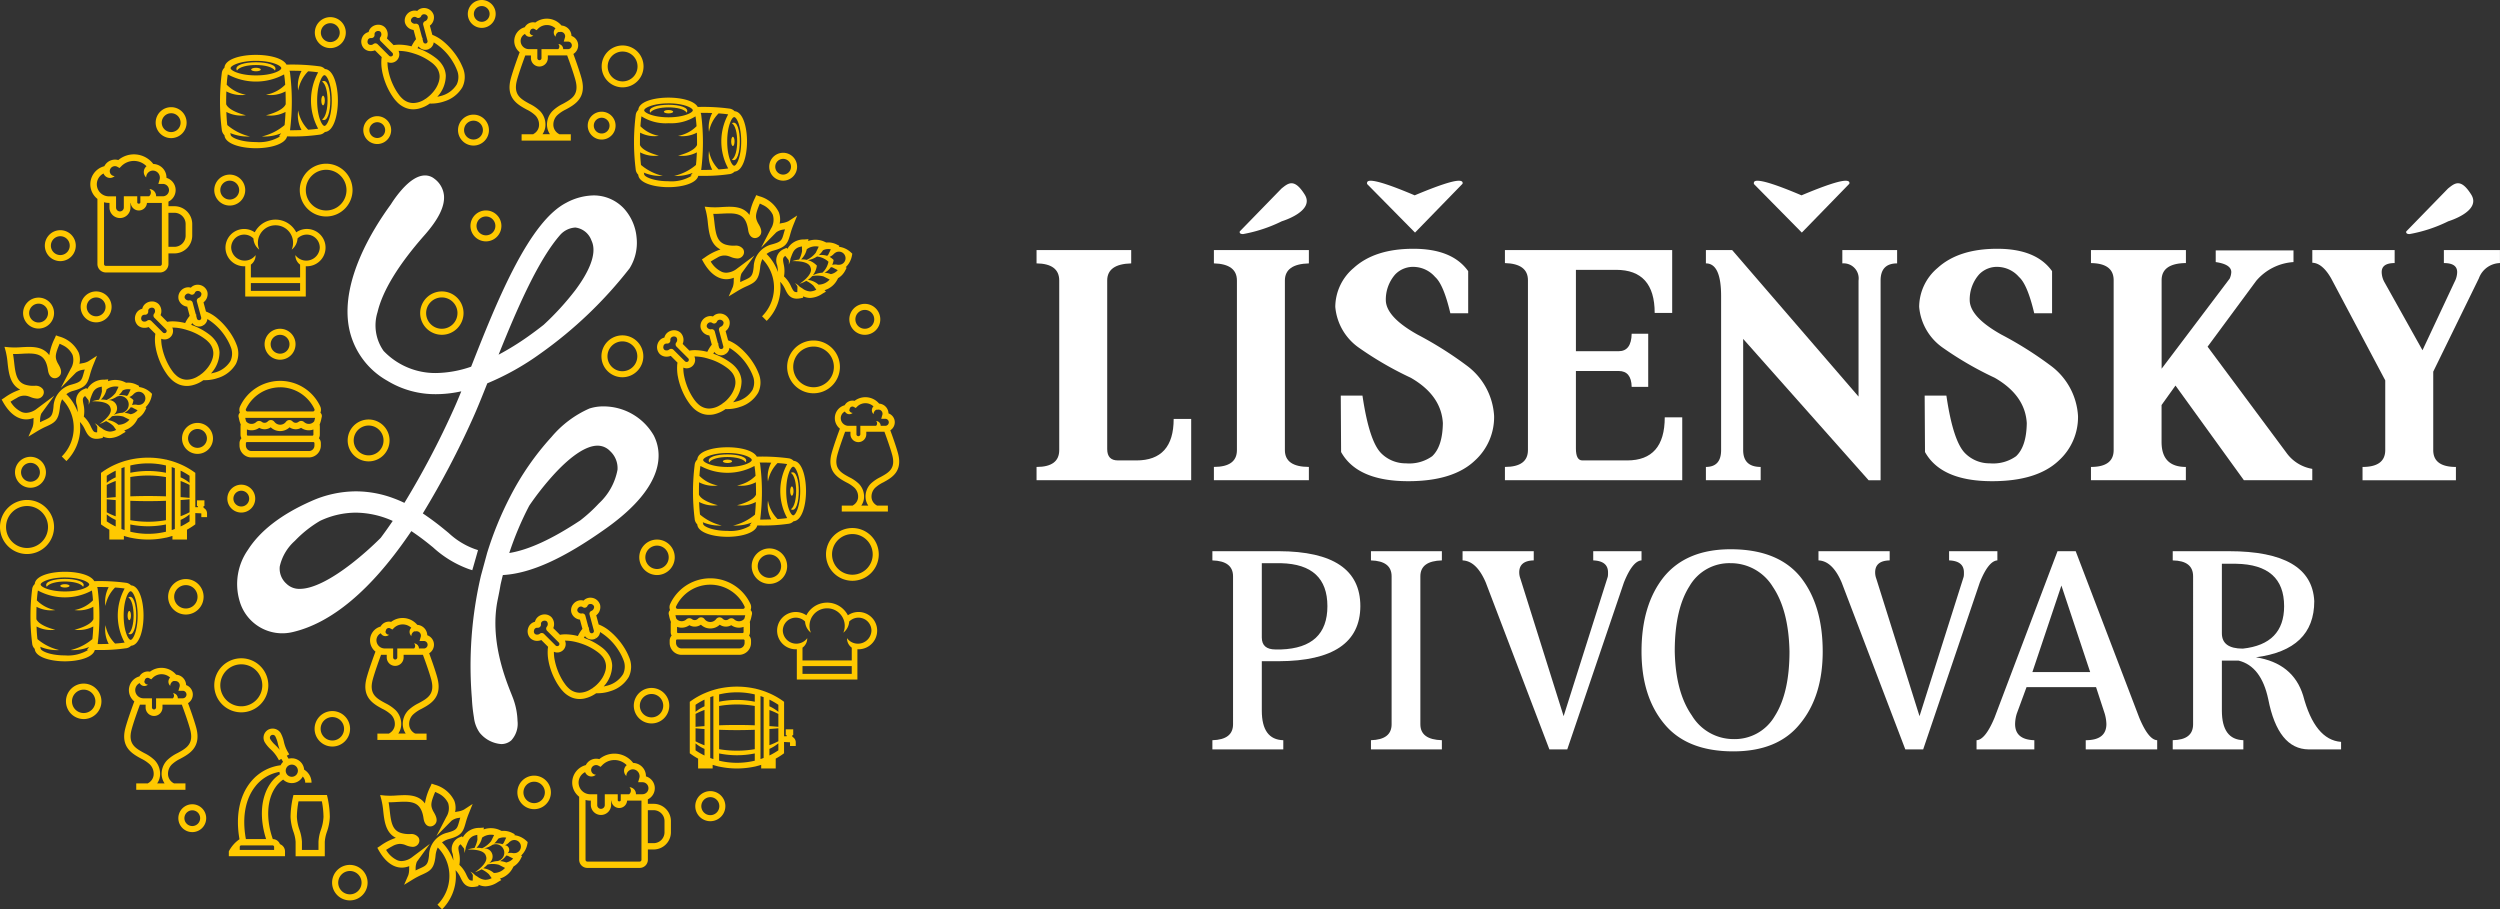 <svg xmlns="http://www.w3.org/2000/svg" width="335.191" height="121.919" viewBox="0 0 335.191 121.919">
  <rect x="0" y="0" width="335.191" height="121.919" fill="#333333" stroke="none"/>
  <g id="Group_30" data-name="Group 30" transform="translate(0 0)">
    <g id="Group_28" data-name="Group 28" transform="translate(0 0)">
      <g id="Group_24" data-name="Group 24" transform="translate(31.776 23.528)">
        <path id="Path_214" data-name="Path 214" d="M227.874,275.105l.525-1.84.117-.418-.41-.134a10.222,10.222,0,0,1-3.523-2.159c-.184-.153-.372-.307-.57-.467a36.088,36.088,0,0,0-2.9-2.159,115.056,115.056,0,0,0,6.676-12.689c.613-1.344,1.306-3.077,1.97-4.754a35.217,35.217,0,0,0,7.13-4,56.631,56.631,0,0,0,11.947-11.416,6.46,6.46,0,0,0,.945-4.071,6.645,6.645,0,0,0-1.645-3.889A5.545,5.545,0,0,0,244,225.291a8.028,8.028,0,0,0-3.68,1c-2.287,1.188-4.612,4.12-7.106,8.963-2.112,4.1-3.956,8.777-5.582,12.9l-.04.1a14.882,14.882,0,0,1-4.723.851,9.581,9.581,0,0,1-7.013-2.963,5.942,5.942,0,0,1-.813-5.2c.682-2.88,2.8-6.356,6.307-10.331,1.878-2.132,2.727-3.868,2.6-5.312a3.162,3.162,0,0,0-1.273-2.235,1.987,1.987,0,0,0-1.266-.451c-.944,0-2,.647-3.126,1.922a14.953,14.953,0,0,0-1.45,1.949l-.01.014v0c-2.535,3.472-6.614,10.158-5.667,16.207a10.415,10.415,0,0,0,5.195,7.434,12.315,12.315,0,0,0,6.531,1.8,15.861,15.861,0,0,0,3.389-.382c-.425,1.047-.761,1.833-1.06,2.487a114.088,114.088,0,0,1-6.569,12.47c-.478-.232-.956-.434-1.424-.606a14.526,14.526,0,0,0-5.076-.94,14.814,14.814,0,0,0-6,1.315c-4,1.768-6.851,3.969-8.484,6.539a8,8,0,0,0-1.092,6.913,5.948,5.948,0,0,0,7.1,4.1c5.207-1.217,10.429-5.584,15.528-12.98.124-.178.251-.368.38-.557a32.637,32.637,0,0,1,2.661,1.981l0,0,.233.186a14.317,14.317,0,0,0,4.829,2.933l.446.143Zm3.4-28.461c2.608-6.51,5.4-12.825,8.293-16.1a2.949,2.949,0,0,1,2-.947,2.63,2.63,0,0,1,2.158,1.743c.914,1.877-.667,4.65-2.158,6.645a36.665,36.665,0,0,1-4.254,4.657c-.692.548-1.385,1.064-2.057,1.54A36.585,36.585,0,0,1,231.276,246.644Zm-19.162,21.181a12.22,12.22,0,0,1,4.967,1.11c-.531.786-1.072,1.547-1.612,2.27a42.847,42.847,0,0,1-3.931,3.469c-2.85,2.205-5.238,3.368-6.912,3.368a2.434,2.434,0,0,1-1.795-.689,2.7,2.7,0,0,1-.892-2.331,6.467,6.467,0,0,1,2.012-3.407,15.631,15.631,0,0,1,3.379-2.685A11.281,11.281,0,0,1,212.113,267.825Z" transform="translate(-196.2 -222.618)" fill="#fff"/>
        <path id="Path_215" data-name="Path 215" d="M276.074,281.2a7.772,7.772,0,0,0-6.75-3.9,6,6,0,0,0-1.884.286,14.047,14.047,0,0,0-5.076,3.81,36.815,36.815,0,0,0-5.534,7.978,45.751,45.751,0,0,0-3.131,7.679l0,.006v.007l-.822,3.021,0,.01,0,.008a53.042,53.042,0,0,0-1.192,16.314,21.406,21.406,0,0,0,.275,2.569,4.4,4.4,0,0,0,.768,2.061,4.117,4.117,0,0,0,2.88,1.525,2.021,2.021,0,0,0,1.354-.489,3.281,3.281,0,0,0,.844-2.608,9.489,9.489,0,0,0-.536-2.872c-.063-.176-.15-.4-.26-.675-.889-2.226-2.966-7.444-1.85-12.774.161-.775.287-1.431.369-1.949.1-.434.2-.867.311-1.295,3.755-.214,8.192-2.229,13.922-6.318C277.815,287.841,277.175,283.356,276.074,281.2Zm-4.862,4.595a8.185,8.185,0,0,1-2.5,4.516,20.449,20.449,0,0,1-2.5,2.28c-3.789,2.508-6.91,3.941-9.514,4.369a42.585,42.585,0,0,1,2.642-6.276l.045-.083a38.315,38.315,0,0,1,3.279-4.157c2.325-2.536,4.358-3.879,5.873-3.879a2.316,2.316,0,0,1,1.683.73A3.108,3.108,0,0,1,271.212,285.792Z" transform="translate(-220.194 -246.34)" fill="#fff"/>
      </g>
      <path id="Path_216" data-name="Path 216" d="M286.5,366.266h-.778v-.6a1.657,1.657,0,0,0-.254-3.08v-.036a1.768,1.768,0,0,0-1.712-1.766,3.158,3.158,0,0,0-4.541-.51,1.558,1.558,0,0,0-1.809.8,2.429,2.429,0,0,0-1.825,2.342,2.4,2.4,0,0,0,.934,1.9v8.443a1.094,1.094,0,0,0,1.1,1.1h7.018a1.094,1.094,0,0,0,1.094-1.1v-1.374h.778a2.313,2.313,0,0,0,2.311-2.312v-1.5A2.314,2.314,0,0,0,286.5,366.266Zm-1.633,7.5a.242.242,0,0,1-.239.244h-7.018a.245.245,0,0,1-.242-.244V365.75a2.376,2.376,0,0,0,.629.086h.081v.6a1.361,1.361,0,0,0,2.721,0v-.6h.035a1.056,1.056,0,0,0,2.108,0h1.925Zm.131-8.784h-.871a.912.912,0,0,0-.868-.944.637.637,0,0,1-.042.944h-1.129v.792c0,.218-.4.218-.4,0v-.792h-1.739v1.458a.512.512,0,0,1-.507.5h0a.5.5,0,0,1-.505-.5v-1.458H278a1.562,1.562,0,0,1-.687-2.965.893.893,0,0,0,1.447.34.64.64,0,0,1-.616-.816h0a.668.668,0,0,1,.959-.389l.282.159.229-.234a2.3,2.3,0,0,1,3.274.006.968.968,0,0,0-.049,1.454.9.9,0,0,1,.886-.9.935.935,0,0,1,.891.913.859.859,0,0,1-.038.262l-.159.558H285a.8.8,0,0,1,0,1.608Zm2.959,5.1a1.459,1.459,0,0,1-1.457,1.457h-.778V367.12h.778a1.459,1.459,0,0,1,1.457,1.457Z" transform="translate(-198.862 -258.492)" fill="#ffc900"/>
      <path id="Path_217" data-name="Path 217" d="M177.7,354.711h-1.535l-.067-.039a1.422,1.422,0,0,1-.724-1.033,1.772,1.772,0,0,1,.5-1.468,4.741,4.741,0,0,1,1.168-.782c1.185-.647,2.8-1.533,2.108-4.13-.276-1.023-.842-2.6-1.106-3.31a1.35,1.35,0,0,0-.255-2.421,1.438,1.438,0,0,0-1.34-1.392,2.56,2.56,0,0,0-3.511-.4,1.289,1.289,0,0,0-1.412.63,1.91,1.91,0,0,0-1.41,1.857,1.93,1.93,0,0,0,.726,1.494c-.2.535-.88,2.388-1.19,3.542-.7,2.6.927,3.483,2.108,4.13a4.752,4.752,0,0,1,1.168.782,1.781,1.781,0,0,1,.5,1.468,1.429,1.429,0,0,1-.725,1.033l-.038.039H171.1v.854H177.7Zm-6.142-13.448a.709.709,0,0,0,1.114.2.5.5,0,0,1-.489-.375l.065-.235a.4.4,0,0,1,.389-.3.39.39,0,0,1,.191.051l.282.156.228-.23a1.69,1.69,0,0,1,2.307-.008.774.774,0,0,0,.014,1.113.713.713,0,0,1,.412-.644l.089-.013.195.009a.583.583,0,0,1,.582.583.6.6,0,0,1-.022.171l-.162.551h.58a.5.5,0,0,1,0,1.009h-.656a.69.69,0,0,0-.656-.688.483.483,0,0,1-.007.688H173.76v1.2a.277.277,0,1,1-.553,0v-1.2h-1.162a1.107,1.107,0,0,1-1.079-1.077A1.053,1.053,0,0,1,171.554,341.263Zm2.972,12.508a2.272,2.272,0,0,0,.374.94h-1a2.218,2.218,0,0,0,.372-.94,2.618,2.618,0,0,0-.72-2.181,5.342,5.342,0,0,0-1.381-.948c-1.188-.651-2.215-1.213-1.693-3.162.273-1.024.873-2.677,1.116-3.328h.761v.352a1.131,1.131,0,1,0,2.261,0v-.352h2.594c.241.651.841,2.3,1.115,3.328.521,1.949-.5,2.512-1.693,3.162a5.413,5.413,0,0,0-1.381.948A2.625,2.625,0,0,0,174.526,353.771Z" transform="translate(-152.834 -249.675)" fill="#ffc900"/>
      <path id="Path_218" data-name="Path 218" d="M247.8,373.543l.052-.13-.36-.181a2.564,2.564,0,0,0-1.393-.254l-.23-.107a2.9,2.9,0,0,0-2.194-.1l.035-.245-.545.042a2.5,2.5,0,0,0-2.273,1.256l-.13-.13-.28.126a1.67,1.67,0,0,0-.965,2.2,4.288,4.288,0,0,1,.1.913,6.293,6.293,0,0,0-1.5-2.395.242.242,0,0,1-.021-.021,2.632,2.632,0,0,1,.939-.457c1.683-.455,1.895-.971,2.214-2.1a11.7,11.7,0,0,1,.435-1.313l.52-1.291-1.166.761a2.457,2.457,0,0,1-.816.251c-.121.024-.245.049-.369.079a2.658,2.658,0,0,0-.11-1.526,4.126,4.126,0,0,0-2.642-2.151l-.39-.139-.162.379a7.7,7.7,0,0,0-.742,2.277c-.916-1.244-2.389-1.145-3.784-1.069a10.5,10.5,0,0,1-1.588.011l-.634-.066.168.617a10.734,10.734,0,0,1,.253,1.567c.146,1.309.32,2.864,1.688,3.556a7.553,7.553,0,0,0-2.136,1.109l-.35.224.2.359c1.1,1.939,2.567,2.693,4.082,2.1-.011.13-.014.258-.017.382a2.513,2.513,0,0,1-.117.843l-.556,1.279,1.186-.728a11.065,11.065,0,0,1,1.274-.661c1.066-.485,1.586-.8,1.755-2.512a3.062,3.062,0,0,1,.3-1.1,5.4,5.4,0,0,1,1.556,3.806,5.451,5.451,0,0,1-1.6,3.858l.62.62a6.3,6.3,0,0,0,1.853-4.479,6.238,6.238,0,0,0-.048-.764,3.331,3.331,0,0,1,.679,1.024c.286.578.609,1.233,1.557,1.233a2.775,2.775,0,0,0,.528-.058l.3-.066.027-.183a2.2,2.2,0,0,0,.925.211,3.157,3.157,0,0,0,1.645-.562l.479-.279-.191-.194a2.852,2.852,0,0,0,1.7-1.387l.12-.228a2.525,2.525,0,0,0,.965-1.036l.182-.36-.124-.075a2.859,2.859,0,0,0,.841-1.582l.038-.23-.17-.161A2.873,2.873,0,0,0,247.8,373.543Zm-11.44,2.67c-.131,1.289-.365,1.4-1.248,1.8l-.112.051c-.138.062-.286.131-.445.211,0-.059,0-.113.007-.17a2.439,2.439,0,0,1,.142-.942.665.665,0,0,1,.067-.115l1.7-2.342-2.318,1.736a2.491,2.491,0,0,1-1.457.572,1.6,1.6,0,0,1-.57-.1,3.377,3.377,0,0,1-1.526-1.4c.329-.206.6-.37.841-.493a2.164,2.164,0,0,1,.994-.31,2.365,2.365,0,0,1,.555.082c.079.021.172.059.272.1a2.668,2.668,0,0,0,.888.216.885.885,0,0,0,.8-.44l.02-.042a.768.768,0,0,0-.018-.763c-.007-.008-.012-.018-.017-.025a1.2,1.2,0,0,0-1.095-.444h-.128a3.615,3.615,0,0,1-1.15-.16c-1.118-.371-1.3-1.409-1.474-2.989-.043-.369-.086-.747-.151-1.119.143.006.285,0,.429,0,.233-.007.467-.02.7-.035.327-.014.654-.035.972-.035,1.43,0,2.311.365,2.582,2.229.165,1.153.949,1.257,1.4.915a.838.838,0,0,0,.267-.306c.255-.489-.1-1.1-.287-1.426a2.485,2.485,0,0,1-.136-.249c-.309-.682-.277-1.057.315-2.476.112.048.225.1.338.158a2.8,2.8,0,0,1,1.4,1.34,2.226,2.226,0,0,1-.238,1.853l-1.33,2.566,2.029-2.056a2,2,0,0,1,1.007-.382l.164-.032c-.059.194-.109.369-.153.528-.269.954-.326,1.15-1.6,1.494A3.187,3.187,0,0,0,236.357,376.213Zm9.283-2.2.078-.035a1.6,1.6,0,0,1,.983-.1l-.315.651.015,0q-.091.118-.19.228a2.435,2.435,0,0,0-1.126-.094A2.966,2.966,0,0,0,245.64,374.008Zm-2.041,1.316a2.963,2.963,0,0,0,1.252-.486,1.146,1.146,0,1,1,.717,2.169,3.014,3.014,0,0,0-1.289.36,1.088,1.088,0,0,0-.681-2.043Zm-.127-1.461.041-.023a1.967,1.967,0,0,1,1.564-.318l-.4.816a3.282,3.282,0,0,1-1.209.954,2.953,2.953,0,0,0-.759-.058A2.759,2.759,0,0,0,243.472,373.863Zm.458,5.664a1.919,1.919,0,0,1-1.043-.4l-.363-.233a2,2,0,0,0-.649-.48,1.332,1.332,0,0,1,.356.48l-.017.593c0,.054,0,.1-.007.14h-.038c-.4.01-.493-.14-.793-.747a3.987,3.987,0,0,0-.944-1.347l-.01-.027a4.024,4.024,0,0,0-.05-1.646c-.108-.589-.156-.848.215-1.1.028.032.058.066.1.111l.084.111.277.344a1.31,1.31,0,0,1,0,.606,1.948,1.948,0,0,0,.233-.771l.153-.41a4.1,4.1,0,0,1,.19-.444,1.361,1.361,0,0,1,.875-.734c.1-.028.207-.055.324-.077l.021.645a3.976,3.976,0,0,1-.391,1.112,4.977,4.977,0,0,0-.925.21c.01.034,2.2-.161,2.454.872.416.974-1.457,2.133-1.447,2.167a4.721,4.721,0,0,0,.87-.386,3.883,3.883,0,0,1,.973.655l.374.53A1.9,1.9,0,0,1,243.93,379.527Zm1.17-.916-.048,0a2.759,2.759,0,0,0-1.43-.636,3.126,3.126,0,0,0,.572-.5,3.215,3.215,0,0,1,1.526.036l.822.419A1.966,1.966,0,0,1,245.1,378.611Zm1.683-1.427-.079.017a2.875,2.875,0,0,0-.835-.186,2.489,2.489,0,0,0,.844-.751,2.783,2.783,0,0,1,.29.068l-.015.011.642.327A1.6,1.6,0,0,1,246.782,377.184Zm.918-1.243-.028.017a1.533,1.533,0,0,0-.79.006.607.607,0,0,0-.357-1.074,1.518,1.518,0,0,0,.635-.469l.033,0a.881.881,0,1,1,.507,1.524Z" transform="translate(-178.834 -261.566)" fill="#ffc900"/>
      <path id="Path_219" data-name="Path 219" d="M158.863,267.4l.052-.135-.358-.179a2.6,2.6,0,0,0-1.4-.255l-.227-.11a2.922,2.922,0,0,0-2.2-.093l.036-.248-.548.045a2.49,2.49,0,0,0-2.273,1.257l-.129-.134-.281.131a1.662,1.662,0,0,0-.964,2.188,4.44,4.44,0,0,1,.1.916,6.3,6.3,0,0,0-1.505-2.394c-.007,0-.012-.014-.019-.017a2.544,2.544,0,0,1,.939-.459c1.683-.455,1.893-.975,2.212-2.1a12.143,12.143,0,0,1,.437-1.316l.52-1.285-1.168.754a2.537,2.537,0,0,1-.816.255c-.121.024-.244.048-.369.076a2.647,2.647,0,0,0-.11-1.523,4.11,4.11,0,0,0-2.642-2.153l-.389-.142-.162.379a7.669,7.669,0,0,0-.74,2.281c-.917-1.247-2.391-1.144-3.786-1.068a10.642,10.642,0,0,1-1.588.007l-.634-.062.169.613a10.6,10.6,0,0,1,.251,1.567c.148,1.312.322,2.863,1.688,3.558a7.67,7.67,0,0,0-2.136,1.106l-.35.224.2.361c1.1,1.939,2.566,2.691,4.082,2.108-.01.128-.014.255-.017.376a2.544,2.544,0,0,1-.116.847l-.558,1.275,1.187-.724a11.346,11.346,0,0,1,1.275-.662c1.067-.489,1.586-.8,1.756-2.514a3.009,3.009,0,0,1,.3-1.1,5.414,5.414,0,0,1,1.553,3.81,5.422,5.422,0,0,1-1.6,3.855l.62.619a6.3,6.3,0,0,0,1.854-4.474,6.656,6.656,0,0,0-.045-.767,3.42,3.42,0,0,1,.677,1.021c.286.579.607,1.238,1.557,1.238a2.48,2.48,0,0,0,.528-.062l.3-.062.027-.182a2.275,2.275,0,0,0,.926.209,3.129,3.129,0,0,0,1.646-.564l.477-.279-.19-.194a2.832,2.832,0,0,0,1.7-1.388l.121-.224a2.543,2.543,0,0,0,.965-1.037l.182-.362-.124-.075a2.835,2.835,0,0,0,.841-1.581l.04-.228-.17-.165A2.85,2.85,0,0,0,158.863,267.4Zm-11.44,2.669c-.127,1.289-.365,1.395-1.248,1.8-.036.014-.074.034-.112.048-.136.066-.286.135-.444.211,0-.055,0-.111.007-.169a2.489,2.489,0,0,1,.141-.944.714.714,0,0,1,.068-.113l1.7-2.339-2.317,1.733a2.476,2.476,0,0,1-1.459.574,1.663,1.663,0,0,1-.568-.1,3.384,3.384,0,0,1-1.526-1.4c.329-.207.6-.369.841-.493a1.768,1.768,0,0,1,1.55-.228c.076.02.169.055.268.093a2.647,2.647,0,0,0,.889.217.874.874,0,0,0,.8-.441c.007-.014.014-.024.021-.037a.779.779,0,0,0-.017-.768.278.278,0,0,0-.017-.024,1.2,1.2,0,0,0-1.1-.444h-.128a3.633,3.633,0,0,1-1.149-.155c-1.118-.376-1.3-1.413-1.476-2.99-.041-.368-.084-.747-.152-1.119.145,0,.286,0,.431,0,.231-.007.465-.017.7-.031.327-.021.654-.038.972-.038,1.43,0,2.311.368,2.583,2.232.165,1.151.949,1.254,1.405.913a.919.919,0,0,0,.266-.3c.253-.5-.1-1.1-.289-1.43-.052-.089-.1-.176-.136-.248-.308-.686-.277-1.054.315-2.473a3.307,3.307,0,0,1,.337.158,2.776,2.776,0,0,1,1.4,1.337,2.235,2.235,0,0,1-.238,1.857l-1.329,2.566,2.03-2.06a1.992,1.992,0,0,1,1.008-.379c.053-.011.109-.024.162-.035-.059.193-.107.369-.153.531-.267.951-.326,1.147-1.6,1.495A3.185,3.185,0,0,0,147.423,270.07Zm9.284-2.211.077-.031a1.576,1.576,0,0,1,.983-.093l-.313.644h.014a2.824,2.824,0,0,1-.19.228,2.522,2.522,0,0,0-1.124-.093A2.959,2.959,0,0,0,156.707,267.858Zm-2.039,1.32a2.987,2.987,0,0,0,1.25-.482,1.145,1.145,0,1,1,.718,2.167,2.97,2.97,0,0,0-1.29.362,1.089,1.089,0,0,0-.678-2.046Zm-.128-1.457.04-.028a1.992,1.992,0,0,1,1.566-.316l-.4.82a3.25,3.25,0,0,1-1.209.951,3.107,3.107,0,0,0-.76-.059A2.771,2.771,0,0,0,154.54,267.721Zm.457,5.663a1.893,1.893,0,0,1-1.042-.406l-.365-.23a2.04,2.04,0,0,0-.648-.483,1.323,1.323,0,0,1,.355.483l-.018.589c0,.059,0,.1-.007.142h-.038c-.4.01-.49-.138-.792-.745a4.068,4.068,0,0,0-.944-1.353l-.008-.02a4.064,4.064,0,0,0-.05-1.65c-.11-.589-.158-.847.215-1.092.026.028.059.062.1.107l.086.11.276.345a1.366,1.366,0,0,1,.007.606,2.036,2.036,0,0,0,.23-.767l.151-.41a4.612,4.612,0,0,1,.19-.448,1.36,1.36,0,0,1,.876-.73,3.271,3.271,0,0,1,.324-.079l.019.644a3.936,3.936,0,0,1-.39,1.116,4.465,4.465,0,0,0-.925.211c.008.031,2.2-.162,2.454.868.413.974-1.457,2.133-1.447,2.167a4.814,4.814,0,0,0,.868-.386,3.84,3.84,0,0,1,.973.654l.375.53A1.867,1.867,0,0,1,155,273.383Zm1.171-.916-.05,0a2.732,2.732,0,0,0-1.43-.64,3.01,3.01,0,0,0,.572-.5,3.274,3.274,0,0,1,1.526.038l.823.417A1.973,1.973,0,0,1,156.167,272.467Zm1.683-1.43-.081.02a3,3,0,0,0-.835-.189,2.511,2.511,0,0,0,.846-.752c.1.018.194.042.291.07l-.018.01.644.33A1.607,1.607,0,0,1,157.85,271.038Zm.917-1.237-.028.011a1.539,1.539,0,0,0-.789.01,2.294,2.294,0,0,0,.189-.661,2.264,2.264,0,0,0-.547-.417,1.509,1.509,0,0,0,.638-.465l.031-.007a.883.883,0,1,1,.507,1.529Z" transform="translate(-140.251 -215.516)" fill="#ffc900"/>
      <path id="Path_220" data-name="Path 220" d="M213.762,369.334H209.27l-.078.323a13.163,13.163,0,0,0-.31,2.611,6.912,6.912,0,0,0,.386,1.988,5,5,0,0,1,.293,1.353v1.934h3.912v-1.934a5.078,5.078,0,0,1,.291-1.353,6.855,6.855,0,0,0,.386-1.988,13,13,0,0,0-.31-2.611Zm-.811,4.674a5.658,5.658,0,0,0-.323,1.6v1.085h-2.219v-1.085a5.669,5.669,0,0,0-.327-1.6,6.083,6.083,0,0,1-.351-1.74,12,12,0,0,1,.22-2.086h3.131a11.841,11.841,0,0,1,.22,2.086A6.008,6.008,0,0,1,212.951,374.008Z" transform="translate(-169.927 -262.741)" fill="#ffc900"/>
      <path id="Path_221" data-name="Path 221" d="M201.122,369.1a1.036,1.036,0,0,0-.959-.679c-.936-2.69-.8-5.277.369-6.964a3.738,3.738,0,0,1,1.022-1.014,1.66,1.66,0,0,0,2.625-.409,1.189,1.189,0,0,1,.33.819h.848a2.03,2.03,0,0,0-.989-1.739,1.665,1.665,0,0,0-1.657-1.527,1.744,1.744,0,0,0-.437.056l-.231-.4.324-.186-.217-.365a4.79,4.79,0,0,1-.5-1.319,4.392,4.392,0,0,0-.427-1.164,1.27,1.27,0,0,0-1.684-.452,1.232,1.232,0,0,0-.451,1.685,4.419,4.419,0,0,0,.8.954,4.855,4.855,0,0,1,.891,1.086l.21.367.32-.182.23.4a1.611,1.611,0,0,0-.325.454,6.134,6.134,0,0,0-4.007,2.233c-1.528,1.877-2.055,4.6-1.51,7.685a4.445,4.445,0,0,0-1.43,1.629v.645H201.8v-.645A1.038,1.038,0,0,0,201.122,369.1Zm1.59-10.665a.816.816,0,1,1-.816.817A.816.816,0,0,1,202.712,358.436Zm-2.229-2.639a3.668,3.668,0,0,1-.658-.775.386.386,0,0,1,.14-.527.39.39,0,0,1,.529.141,3.745,3.745,0,0,1,.341.955,7.711,7.711,0,0,0,.258.861A6.856,6.856,0,0,0,200.483,355.8Zm-2.618,5.5a5.272,5.272,0,0,1,3.19-1.888,1.6,1.6,0,0,0,.062.314,4.5,4.5,0,0,0-1.285,1.253c-1.282,1.851-1.483,4.6-.565,7.445h-2.711C196.018,365.525,196.48,363,197.865,361.3Zm2.474,8.576h-4.606v-.413a.194.194,0,0,1,.193-.192h4.22a.2.2,0,0,1,.193.192Z" transform="translate(-163.587 -255.918)" fill="#ffc900"/>
      <path id="Path_222" data-name="Path 222" d="M177.741,296.173v-.245h.117v-.764h-1v.764h.119v.161h-.341V291.48l-.159-.113a10,10,0,0,0-1.812-1.03h0l-.038-.014a10.448,10.448,0,0,0-1.664-.564l-.26-.069v.009a11.214,11.214,0,0,0-4.78,0v-.006l-.25.066a10.033,10.033,0,0,0-1.672.564l-.037.014h0a10.01,10.01,0,0,0-1.812,1.03l-.162.113v6.907l.162.114a9.912,9.912,0,0,0,.956.6v1.32h1.952v-.486c.2.061.4.121.6.169l.262.07v-.008a11.286,11.286,0,0,0,4.78,0v.008l.26-.066c.2-.052.407-.112.607-.173v.486h1.951V299.1a9.982,9.982,0,0,0,.956-.6l.159-.117v-1.512l.806.041v.506h.768v-.506A.825.825,0,0,0,177.741,296.173Zm-11.78,2.5a8.935,8.935,0,0,1-1.2-.688v-.937a4.963,4.963,0,0,0,1.2.741Zm0-1.368a9.106,9.106,0,0,1-1.2-.534v-1.742c.4.038.8.07,1.2.1Zm0-2.569c-.407.028-.807.062-1.2.1V293.1a9.412,9.412,0,0,1,1.2-.534Zm0-2.655a4.831,4.831,0,0,0-1.2.743v-.948a8.876,8.876,0,0,1,1.2-.688Zm1.192,7.075c-.142-.049-.284-.1-.424-.148v-8.153c.14-.052.283-.1.424-.148Zm5.547.213a10.131,10.131,0,0,1-4.78,0V298.4a11.96,11.96,0,0,0,4.78,0Zm0-1.546a13.257,13.257,0,0,1-2.389.209,13.586,13.586,0,0,1-2.39-.207v-2.6c.785.032,1.581.046,2.39.046s1.606-.014,2.389-.046Zm0-3.194c-.784-.028-1.581-.045-2.389-.045s-1.605.017-2.39.045v-2.59a13.854,13.854,0,0,1,2.39-.2,13.462,13.462,0,0,1,2.389.21Zm0-3.16a12.587,12.587,0,0,0-2.389-.241,12.33,12.33,0,0,0-2.39.241v-.978a10.248,10.248,0,0,1,4.78,0Zm1.19,7.538c-.138.05-.279.1-.42.148v-8.45c.142.045.283.1.42.148Zm1.974-1.023a9,9,0,0,1-1.2.688v-.884a4.875,4.875,0,0,0,1.2-.745Zm0-1.223a9.7,9.7,0,0,1-1.2.534v-2.171c.4-.027.806-.058,1.2-.1Zm0-1.929c-.4-.035-.8-.07-1.2-.1v-2.163a10.106,10.106,0,0,1,1.2.53Zm0-2.009a4.837,4.837,0,0,0-1.2-.743v-.9a9.413,9.413,0,0,1,1.2.692Z" transform="translate(-150.449 -228.081)" fill="#ffc900"/>
      <path id="Path_223" data-name="Path 223" d="M155.917,326.954l.519,0a23,23,0,0,0,3.614-.224,1.111,1.111,0,0,0,.683-.3l.055-.045c1.092-.079,1.663-2.077,1.663-4.047s-.571-3.967-1.663-4.048a.473.473,0,0,0-.055-.044,1.087,1.087,0,0,0-.627-.3,26.33,26.33,0,0,0-4.261-.22c-.98-1.795-7.833-1.667-7.98.38a.528.528,0,0,0-.047.055,1.087,1.087,0,0,0-.3.626,29.378,29.378,0,0,0,0,7.286,1.122,1.122,0,0,0,.3.681l.047.06c.077,1.091,2.076,1.659,4.046,1.659C153.793,328.472,155.676,327.949,155.917,326.954Zm4.806-7.875c.331,0,.937,1.236.937,3.258s-.606,3.258-.937,3.258-.937-1.236-.937-3.258S160.392,319.079,160.722,319.079Zm-2.947-.545a4.129,4.129,0,0,0-.433,2.515,4.654,4.654,0,0,1,1.289-2.47c.5.035.934.079,1.285.135a7.581,7.581,0,0,0,0,7.243c-.334.056-.775.1-1.281.135a4.65,4.65,0,0,1-1.289-2.47,4.129,4.129,0,0,0,.431,2.515c-.463.014-.957.023-1.474.027a.23.23,0,0,0,0-.038,29.316,29.316,0,0,0,.005-7.281.856.856,0,0,0-.069-.3.285.285,0,0,1-.009-.031C156.764,318.508,157.285,318.514,157.775,318.535Zm-5.864-1.3c2.022,0,3.258.609,3.258.94s-1.237.934-3.258.934-3.257-.606-3.257-.934S149.89,317.232,151.911,317.232Zm.761,9.731a5.775,5.775,0,0,0,2.484-.413l-.3.383.187,0a5.212,5.212,0,0,1-3.136.745c-2.021,0-3.257-.606-3.257-.936a.523.523,0,0,0-.061-.224,5.788,5.788,0,0,0,2.558.444,6.918,6.918,0,0,1-2.921-1.467c-.059-.476-.1-1.058-.121-1.692a4.151,4.151,0,0,0,2.513.434c-.484-.11-2.18-.6-2.535-1.416-.005-.557,0-1.119.021-1.66a4.138,4.138,0,0,0,2.514.438,4.663,4.663,0,0,1-2.471-1.295c.033-.51.079-.965.14-1.327a7.576,7.576,0,0,0,7.24,0c.058.348.109.806.142,1.32a4.642,4.642,0,0,1-2.475,1.3,4.15,4.15,0,0,0,2.52-.438c.018.533.024,1.095.018,1.653-.345.82-2.052,1.313-2.538,1.423a4.161,4.161,0,0,0,2.517-.434c-.024.627-.062,1.205-.121,1.692A6.914,6.914,0,0,1,152.672,326.964Z" transform="translate(-143.206 -239.806)" fill="#ffc900"/>
      <path id="Path_224" data-name="Path 224" d="M170.461,327.347c1.419.848,1.419-5.724,0-4.876C171.408,323.031,171.408,326.787,170.461,327.347Z" transform="translate(-153.258 -242.377)" fill="#ffc900"/>
      <path id="Path_225" data-name="Path 225" d="M170.519,326.977c.124,0,.225-.276.225-.617s-.1-.62-.225-.62-.226.28-.226.62S170.393,326.977,170.519,326.977Z" transform="translate(-153.185 -243.828)" fill="#ffc900"/>
      <path id="Path_226" data-name="Path 226" d="M155.964,319.213c.846-1.417-5.727-1.417-4.879,0C151.647,318.265,155.4,318.265,155.964,319.213Z" transform="translate(-144.819 -240.536)" fill="#ffc900"/>
      <path id="Path_227" data-name="Path 227" d="M154.977,319.4c-.341,0-.619.1-.619.228s.278.224.619.224.62-.1.62-.224S155.318,319.4,154.977,319.4Z" transform="translate(-146.272 -241.077)" fill="#ffc900"/>
      <path id="Path_228" data-name="Path 228" d="M192.728,204.781c.018.02.035.041.049.058.083,1.137,2.163,1.733,4.221,1.733,1.962,0,3.923-.549,4.173-1.585.179,0,.36.007.541.007a24.369,24.369,0,0,0,3.769-.234,1.184,1.184,0,0,0,.713-.317c.021-.017.04-.035.059-.048,1.136-.083,1.732-2.163,1.732-4.22s-.6-4.137-1.732-4.22l-.057-.049a1.149,1.149,0,0,0-.657-.31,27.626,27.626,0,0,0-4.442-.23c-1.022-1.867-8.166-1.739-8.321.4l-.049.058a1.13,1.13,0,0,0-.308.654,30.5,30.5,0,0,0-.005,7.592A1.183,1.183,0,0,0,192.728,204.781Zm13.456-8c.345,0,.978,1.288.978,3.4s-.634,3.4-.978,3.4-.98-1.292-.98-3.4S205.838,196.779,206.184,196.779Zm-3.073-.568a4.287,4.287,0,0,0-.451,2.621A4.823,4.823,0,0,1,204,196.259c.517.034.972.083,1.338.141a7.9,7.9,0,0,0,0,7.551c-.349.058-.808.107-1.336.141a4.845,4.845,0,0,1-1.344-2.577,4.3,4.3,0,0,0,.448,2.621c-.482.018-1,.028-1.537.031,0-.014,0-.027,0-.041a30.662,30.662,0,0,0,.005-7.592.869.869,0,0,0-.07-.317c0-.007,0-.024-.009-.031C202.057,196.183,202.6,196.19,203.111,196.211ZM197,194.857c2.107,0,3.395.631,3.395.979s-1.288.974-3.395.974-3.4-.63-3.4-.974S194.891,194.857,197,194.857Zm-3.967,4.1a4.3,4.3,0,0,0,2.621.448,4.812,4.812,0,0,1-2.577-1.344c.035-.534.083-1.009.145-1.385a7.9,7.9,0,0,0,7.549,0c.063.369.112.841.148,1.381a4.816,4.816,0,0,1-2.578,1.347,4.253,4.253,0,0,0,2.622-.451c.019.554.026,1.14.023,1.722-.362.858-2.141,1.368-2.645,1.481a4.3,4.3,0,0,0,2.62-.451c-.024.654-.064,1.261-.123,1.764A7.25,7.25,0,0,1,197.789,205a6.146,6.146,0,0,0,2.591-.431l-.31.4.2,0a5.423,5.423,0,0,1-3.267.778c-2.108,0-3.4-.634-3.4-.982a.568.568,0,0,0-.062-.231A6.088,6.088,0,0,0,196.2,205a7.232,7.232,0,0,1-3.045-1.533c-.06-.493-.1-1.1-.125-1.761a4.314,4.314,0,0,0,2.619.448c-.5-.113-2.273-.623-2.644-1.474C193,200.1,193.011,199.514,193.032,198.956Z" transform="translate(-162.681 -186.7)" fill="#ffc900"/>
      <path id="Path_229" data-name="Path 229" d="M216.336,205.4c1.481.878,1.481-5.97,0-5.088C217.323,200.9,217.323,204.812,216.336,205.4Z" transform="translate(-173.16 -189.38)" fill="#ffc900"/>
      <path id="Path_230" data-name="Path 230" d="M216.4,205.015c.129,0,.236-.29.236-.644s-.107-.644-.236-.644-.236.289-.236.644S216.266,205.015,216.4,205.015Z" transform="translate(-173.084 -190.894)" fill="#ffc900"/>
      <path id="Path_231" data-name="Path 231" d="M201.222,196.918c.882-1.482-5.969-1.482-5.086,0C196.722,195.929,200.635,195.929,201.222,196.918Z" transform="translate(-164.363 -187.459)" fill="#ffc900"/>
      <path id="Path_232" data-name="Path 232" d="M200.2,197.112c-.356,0-.645.107-.645.238s.289.234.645.234.644-.107.644-.234S200.55,197.112,200.2,197.112Z" transform="translate(-165.878 -188.025)" fill="#ffc900"/>
      <path id="Path_233" data-name="Path 233" d="M290.8,205.818a.4.4,0,0,1-.045.055,1.082,1.082,0,0,0-.3.631,29.238,29.238,0,0,0-.007,7.279,1.116,1.116,0,0,0,.3.686c.017.021.033.038.045.055.079,1.092,2.077,1.663,4.048,1.663,1.882,0,3.765-.527,4-1.519.174,0,.346,0,.519,0a22.682,22.682,0,0,0,3.615-.224,1.117,1.117,0,0,0,.683-.3l.055-.045c1.092-.079,1.663-2.074,1.663-4.048s-.571-3.968-1.663-4.048a.727.727,0,0,1-.055-.049,1.108,1.108,0,0,0-.627-.3,26.408,26.408,0,0,0-4.263-.22C297.8,203.645,290.95,203.772,290.8,205.818Zm12.859.975c.331,0,.937,1.237.937,3.259s-.606,3.258-.937,3.258-.939-1.236-.939-3.258S303.328,206.793,303.661,206.793Zm-2.949-.547a4.138,4.138,0,0,0-.431,2.518,4.635,4.635,0,0,1,1.289-2.47c.5.035.934.079,1.281.134a7.6,7.6,0,0,0,0,7.245c-.336.055-.775.1-1.281.134a4.637,4.637,0,0,1-1.289-2.47,4.12,4.12,0,0,0,.431,2.515q-.7.026-1.474.031c0-.013,0-.027,0-.041a29.317,29.317,0,0,0,.005-7.282.817.817,0,0,0-.071-.3.314.314,0,0,1-.006-.035C299.7,206.222,300.223,206.228,300.712,206.246Zm-5.863-1.3c2.022,0,3.258.606,3.258.936s-1.237.938-3.258.938-3.257-.606-3.257-.938S292.829,204.95,294.849,204.95Zm0,2.663a6.1,6.1,0,0,0,3.62-.916c.058.351.107.806.142,1.319a4.613,4.613,0,0,1-2.474,1.3,4.142,4.142,0,0,0,2.517-.431c.019.53.026,1.092.022,1.646-.348.827-2.055,1.316-2.539,1.423a4.107,4.107,0,0,0,2.515-.43c-.024.623-.064,1.209-.121,1.691a6.95,6.95,0,0,1-2.921,1.467,5.841,5.841,0,0,0,2.485-.41l-.3.379.186,0a5.2,5.2,0,0,1-3.135.744c-2.021,0-3.257-.606-3.257-.936a.558.558,0,0,0-.058-.224,5.759,5.759,0,0,0,2.556.444,6.969,6.969,0,0,1-2.923-1.467c-.055-.475-.1-1.058-.119-1.691a4.1,4.1,0,0,0,2.513.43c-.484-.107-2.18-.6-2.535-1.413,0-.554,0-1.119.021-1.657a4.134,4.134,0,0,0,2.514.431,4.655,4.655,0,0,1-2.473-1.289c.034-.51.081-.968.141-1.33A6.062,6.062,0,0,0,294.849,207.613Z" transform="translate(-205.218 -191.092)" fill="#ffc900"/>
      <path id="Path_234" data-name="Path 234" d="M313.4,215.062c1.419.847,1.419-5.726,0-4.878C314.346,210.746,314.346,214.5,313.4,215.062Z" transform="translate(-215.27 -193.663)" fill="#ffc900"/>
      <path id="Path_235" data-name="Path 235" d="M313.455,214.695c.125,0,.226-.279.226-.62s-.1-.62-.226-.62-.227.279-.227.62S313.33,214.695,313.455,214.695Z" transform="translate(-215.195 -195.115)" fill="#ffc900"/>
      <path id="Path_236" data-name="Path 236" d="M298.9,206.932c.846-1.419-5.727-1.419-4.881,0C294.584,205.981,298.338,205.981,298.9,206.932Z" transform="translate(-206.83 -191.824)" fill="#ffc900"/>
      <path id="Path_237" data-name="Path 237" d="M297.915,207.114c-.34,0-.619.1-.619.228s.279.224.619.224.62-.1.62-.224S298.256,207.114,297.915,207.114Z" transform="translate(-208.283 -192.364)" fill="#ffc900"/>
      <path id="Path_238" data-name="Path 238" d="M317.179,350.4v-.244h.115v-.769h-1v.769h.115v.162h-.339V345.7l-.162-.117a10.119,10.119,0,0,0-1.808-1.026v0l-.04-.014a10.217,10.217,0,0,0-1.662-.563l-.258-.068v.007a11.368,11.368,0,0,0-4.781,0v-.007l-.251.065a10.633,10.633,0,0,0-1.671.566l-.037.014v0a10.05,10.05,0,0,0-1.812,1.026l-.163.117v6.9l.163.118a9.254,9.254,0,0,0,.955.6v1.323h1.95v-.486c.2.062.4.117.6.169l.262.068v-.006a11.367,11.367,0,0,0,4.781,0v.006l.258-.068c.2-.049.406-.108.606-.169v.486h1.949v-1.323a8.843,8.843,0,0,0,.955-.6l.162-.118v-1.515l.8.044v.5h.769v-.5A.822.822,0,0,0,317.179,350.4ZM305.4,352.9a9.191,9.191,0,0,1-1.2-.692v-.937a5.061,5.061,0,0,0,1.2.744Zm0-1.367a9.482,9.482,0,0,1-1.2-.538v-1.739c.4.034.8.068,1.2.093Zm0-2.57c-.406.024-.806.059-1.2.092v-1.732a10.079,10.079,0,0,1,1.2-.537Zm0-2.66a5.027,5.027,0,0,0-1.2.744V346.1a9.136,9.136,0,0,1,1.2-.692Zm1.19,7.079c-.142-.048-.283-.1-.421-.151v-8.151c.138-.055.279-.1.421-.147Zm5.551.214a10.255,10.255,0,0,1-4.781,0v-.972a11.941,11.941,0,0,0,4.781,0Zm0-1.544a14.2,14.2,0,0,1-4.781,0v-2.6c.785.027,1.581.045,2.39.045s1.6-.018,2.391-.045Zm0-3.2q-1.181-.046-2.391-.046t-2.39.046v-2.591a14.065,14.065,0,0,1,4.781,0Zm0-3.163a12.023,12.023,0,0,0-4.781,0v-.978a10.276,10.276,0,0,1,4.781,0Zm1.188,7.538c-.138.055-.279.1-.42.151V344.93c.142.048.281.1.42.151Zm1.974-1.023a9.275,9.275,0,0,1-1.2.692v-.885a5.023,5.023,0,0,0,1.2-.744Zm0-1.217a10.288,10.288,0,0,1-1.2.531v-2.172c.4-.025.806-.059,1.2-.093Zm0-1.936c-.4-.033-.8-.068-1.2-.092V346.8a10.372,10.372,0,0,1,1.2.53Zm0-2a4.878,4.878,0,0,0-1.2-.748v-.892a9.219,9.219,0,0,1,1.2.692Z" transform="translate(-210.943 -251.605)" fill="#ffc900"/>
      <path id="Path_239" data-name="Path 239" d="M230.037,340.365a1.776,1.776,0,0,1,.5,1.471,1.429,1.429,0,0,1-.724,1.033l-.038.038h-1.564v.854h6.593v-.854H233.27l-.065-.038a1.429,1.429,0,0,1-.724-1.033,1.775,1.775,0,0,1,.5-1.468,4.688,4.688,0,0,1,1.165-.785c1.187-.644,2.8-1.529,2.108-4.13-.272-1.023-.841-2.594-1.1-3.311a1.347,1.347,0,0,0-.254-2.418,1.44,1.44,0,0,0-1.342-1.392,2.553,2.553,0,0,0-3.507-.4,1.282,1.282,0,0,0-1.413.628,1.91,1.91,0,0,0-1.413,1.859,1.935,1.935,0,0,0,.727,1.5c-.2.534-.882,2.383-1.19,3.538-.694,2.6.925,3.485,2.11,4.13A4.761,4.761,0,0,1,230.037,340.365Zm-1.373-10.905a.711.711,0,0,0,1.113.2.5.5,0,0,1-.486-.376l.066-.237a.4.4,0,0,1,.386-.293.382.382,0,0,1,.193.053l.283.154.227-.229a1.688,1.688,0,0,1,2.308-.008.773.773,0,0,0,.012,1.112.715.715,0,0,1,.412-.647l.024.024.26-.024a.585.585,0,0,1,.584.585.62.62,0,0,1-.024.169l-.162.551h.579a.5.5,0,0,1,0,1.007h-.655a.694.694,0,0,0-.657-.688.481.481,0,0,1,0,.688h-2.249V332.7a.277.277,0,1,1-.555,0v-1.205h-1.164a1.105,1.105,0,0,1-1.075-1.076A1.052,1.052,0,0,1,228.664,329.459Zm-1.078,6.217c.274-1.026.875-2.68,1.116-3.328h.762v.352a1.131,1.131,0,0,0,2.263,0v-.352h2.59c.241.652.842,2.3,1.116,3.328.523,1.95-.5,2.512-1.693,3.158a5.53,5.53,0,0,0-1.383.947,2.627,2.627,0,0,0-.72,2.18,2.255,2.255,0,0,0,.374.944h-1a2.244,2.244,0,0,0,.372-.944,2.622,2.622,0,0,0-.718-2.18,5.53,5.53,0,0,0-1.381-.947C228.089,338.188,227.063,337.626,227.586,335.676Z" transform="translate(-177.611 -244.553)" fill="#ffc900"/>
      <path id="Path_240" data-name="Path 240" d="M268.96,200.979h-1.536l-.068-.042a1.426,1.426,0,0,1-.723-1.03,1.774,1.774,0,0,1,.5-1.468,4.741,4.741,0,0,1,1.166-.782c1.186-.648,2.806-1.533,2.11-4.134-.275-1.023-.844-2.594-1.105-3.31a1.347,1.347,0,0,0-.255-2.418,1.438,1.438,0,0,0-1.342-1.392,2.554,2.554,0,0,0-3.508-.4,1.282,1.282,0,0,0-1.413.627,1.914,1.914,0,0,0-1.41,1.86,1.941,1.941,0,0,0,.726,1.495c-.2.53-.88,2.384-1.19,3.538-.7,2.6.923,3.486,2.108,4.134a4.664,4.664,0,0,1,1.168.782,1.761,1.761,0,0,1,.5,1.468,1.4,1.4,0,0,1-.724,1.03l-.038.042h-1.564v.85h6.595Zm-6.143-13.449a.711.711,0,0,0,1.114.2.5.5,0,0,1-.487-.375l.065-.234a.4.4,0,0,1,.388-.3.415.415,0,0,1,.191.048l.284.159.226-.231a1.688,1.688,0,0,1,2.308-.007.771.771,0,0,0,.014,1.113.718.718,0,0,1,.41-.648l.024.024.262-.027a.587.587,0,0,1,.583.585.516.516,0,0,1-.025.169l-.161.554h.58a.5.5,0,0,1,0,1.006h-.656a.693.693,0,0,0-.656-.689.482.482,0,0,1-.005.689h-2.249v1.206a.277.277,0,0,1-.555,0v-1.206h-1.164a1.1,1.1,0,0,1-1.075-1.075A1.05,1.05,0,0,1,262.816,187.531Zm2.975,12.5a2.279,2.279,0,0,0,.373.944h-1a2.294,2.294,0,0,0,.373-.944,2.617,2.617,0,0,0-.72-2.177,5.389,5.389,0,0,0-1.381-.951c-1.19-.651-2.215-1.209-1.7-3.163.276-1.02.875-2.673,1.116-3.327h.761v.355a1.132,1.132,0,0,0,2.264,0v-.355h2.592c.241.654.842,2.308,1.114,3.327.524,1.953-.5,2.512-1.691,3.163a5.346,5.346,0,0,0-1.381.951A2.613,2.613,0,0,0,265.791,200.035Z" transform="translate(-192.427 -182.98)" fill="#ffc900"/>
      <path id="Path_241" data-name="Path 241" d="M344.435,289.659h-1.441l-.062-.035a1.341,1.341,0,0,1-.679-.972,1.659,1.659,0,0,1,.472-1.374,4.537,4.537,0,0,1,1.094-.734c1.111-.607,2.63-1.437,1.977-3.879-.256-.957-.789-2.432-1.035-3.1a1.28,1.28,0,0,0,.6-1.081,1.259,1.259,0,0,0-.842-1.189,1.352,1.352,0,0,0-1.257-1.309,2.4,2.4,0,0,0-3.292-.372,1.2,1.2,0,0,0-1.325.589,1.787,1.787,0,0,0-1.323,1.743,1.81,1.81,0,0,0,.682,1.4c-.187.5-.827,2.236-1.118,3.318-.653,2.442.868,3.272,1.977,3.879a4.442,4.442,0,0,1,1.1.734,1.657,1.657,0,0,1,.47,1.374,1.336,1.336,0,0,1-.679.972l-.034.035h-1.467v.8h6.185Zm-5.761-12.615a.666.666,0,0,0,1.043.186.476.476,0,0,1-.458-.35l.062-.221a.372.372,0,0,1,.544-.23l.265.145.213-.217a1.582,1.582,0,0,1,2.163,0,.72.72,0,0,0,.012,1.04.675.675,0,0,1,.388-.606l.02.021.245-.024a.55.55,0,0,1,.547.551.544.544,0,0,1-.024.159l-.151.521h.543a.472.472,0,0,1,0,.944h-.614a.652.652,0,0,0-.616-.649.458.458,0,0,1-.005.649h-2.11v1.129a.26.26,0,1,1-.52,0v-1.129h-1.092a1.036,1.036,0,0,1-1.009-1.01A.988.988,0,0,1,338.675,277.044Zm2.788,11.73a2.14,2.14,0,0,0,.349.885h-.94a2.125,2.125,0,0,0,.35-.885,2.452,2.452,0,0,0-.677-2.043,5.086,5.086,0,0,0-1.3-.888c-1.116-.609-2.077-1.136-1.588-2.966.259-.96.82-2.51,1.047-3.12h.715v.33a1.062,1.062,0,0,0,2.124,0v-.33h2.43c.226.61.789,2.16,1.045,3.12.49,1.83-.472,2.357-1.587,2.966a5.126,5.126,0,0,0-1.3.888A2.456,2.456,0,0,0,341.463,288.773Z" transform="translate(-225.392 -221.87)" fill="#ffc900"/>
      <path id="Path_242" data-name="Path 242" d="M317.694,288.806c-.019-.014-.037-.032-.057-.045a1.1,1.1,0,0,0-.628-.3,26.884,26.884,0,0,0-4.262-.22c-.978-1.795-7.829-1.668-7.978.378a.588.588,0,0,1-.048.055,1.106,1.106,0,0,0-.3.628,29.318,29.318,0,0,0-.005,7.282,1.132,1.132,0,0,0,.3.685c.018.021.035.038.048.055.078,1.092,2.074,1.664,4.048,1.664,1.881,0,3.763-.527,4-1.524.173,0,.345.007.52.007a23.174,23.174,0,0,0,3.613-.224,1.121,1.121,0,0,0,.682-.3c.021-.014.04-.032.058-.046,1.09-.079,1.661-2.073,1.661-4.046S318.784,288.885,317.694,288.806Zm-8.877-1.054c2.018,0,3.255.6,3.255.937s-1.237.936-3.255.936-3.261-.609-3.261-.936S306.8,287.752,308.817,287.752Zm3.824,5.58c-.348.82-2.053,1.313-2.539,1.419a4.134,4.134,0,0,0,2.514-.43c-.024.624-.062,1.209-.117,1.692a6.964,6.964,0,0,1-2.924,1.468,5.865,5.865,0,0,0,2.487-.41l-.3.378.189,0a5.2,5.2,0,0,1-3.135.745c-2.022,0-3.261-.611-3.261-.939a.555.555,0,0,0-.057-.224,5.773,5.773,0,0,0,2.556.446,6.937,6.937,0,0,1-2.921-1.468c-.059-.476-.1-1.059-.12-1.692a4.126,4.126,0,0,0,2.51.43c-.482-.106-2.18-.6-2.535-1.412,0-.554,0-1.119.023-1.657a4.135,4.135,0,0,0,2.513.43,4.614,4.614,0,0,1-2.47-1.292c.031-.506.079-.965.138-1.327a7.6,7.6,0,0,0,7.241,0,13.036,13.036,0,0,1,.144,1.323,4.647,4.647,0,0,1-2.476,1.292,4.153,4.153,0,0,0,2.518-.43C312.637,292.212,312.646,292.773,312.641,293.332Zm2.894,3.275a4.651,4.651,0,0,1-1.289-2.469,4.151,4.151,0,0,0,.43,2.514c-.461.017-.957.024-1.473.032a.268.268,0,0,0,0-.042,29.292,29.292,0,0,0,.007-7.281.9.9,0,0,0-.069-.3.159.159,0,0,1-.008-.035c.534,0,1.054.007,1.545.025a4.139,4.139,0,0,0-.434,2.515,4.664,4.664,0,0,1,1.289-2.467c.5.035.935.079,1.285.138a7.565,7.565,0,0,0,0,7.241C316.481,296.528,316.044,296.573,315.534,296.608Zm2.091-.5c-.331,0-.937-1.238-.937-3.258s.606-3.26.937-3.26.939,1.238.939,3.26S317.955,296.112,317.625,296.112Z" transform="translate(-211.277 -227.015)" fill="#ffc900"/>
      <path id="Path_243" data-name="Path 243" d="M327.365,292.985c.946.562.946,4.316,0,4.878C328.784,298.71,328.784,292.138,327.365,292.985Z" transform="translate(-221.328 -229.585)" fill="#ffc900"/>
      <path id="Path_244" data-name="Path 244" d="M327.423,297.5c.122,0,.226-.279.226-.619s-.1-.621-.226-.621-.225.279-.225.621S327.3,297.5,327.423,297.5Z" transform="translate(-221.256 -231.037)" fill="#ffc900"/>
      <path id="Path_245" data-name="Path 245" d="M312.867,289.733c.844-1.419-5.726-1.419-4.881,0C308.551,288.783,312.3,288.783,312.867,289.733Z" transform="translate(-212.889 -227.745)" fill="#ffc900"/>
      <path id="Path_246" data-name="Path 246" d="M311.883,289.916c-.341,0-.62.1-.62.224s.279.227.62.227.617-.1.617-.227S312.224,289.916,311.883,289.916Z" transform="translate(-214.343 -228.287)" fill="#ffc900"/>
      <path id="Path_247" data-name="Path 247" d="M308.9,228.882a10.791,10.791,0,0,1-1.588.007l-.636-.062.169.613a10.765,10.765,0,0,1,.253,1.567c.147,1.312.321,2.866,1.687,3.558a7.617,7.617,0,0,0-2.136,1.106l-.348.228.2.358c1.1,1.939,2.566,2.69,4.08,2.1-.007.131-.012.258-.017.379a2.493,2.493,0,0,1-.114.847l-.558,1.275,1.185-.724a11.02,11.02,0,0,1,1.278-.662c1.065-.485,1.585-.8,1.755-2.514a3.09,3.09,0,0,1,.3-1.1,5.44,5.44,0,0,1-.044,7.665l.621.62a6.344,6.344,0,0,0,1.538-2.5,6.434,6.434,0,0,0,.269-2.742,3.42,3.42,0,0,1,.679,1.022c.284.583.61,1.237,1.557,1.237a2.694,2.694,0,0,0,.527-.059l.3-.065.028-.186a2.2,2.2,0,0,0,.924.213,3.141,3.141,0,0,0,1.647-.566l.479-.279-.193-.193a2.855,2.855,0,0,0,1.7-1.388l.118-.224a2.537,2.537,0,0,0,.963-1.037l.185-.361-.125-.072a2.844,2.844,0,0,0,.839-1.581l.041-.231-.173-.161a2.839,2.839,0,0,0-1.619-.765l.055-.135-.362-.179a2.581,2.581,0,0,0-1.392-.255l-.23-.107a2.906,2.906,0,0,0-2.194-.1l.035-.247-.544.045a2.491,2.491,0,0,0-2.275,1.253l-.129-.131-.279.131a1.666,1.666,0,0,0-.968,2.188,4.222,4.222,0,0,1,.1.92,6.311,6.311,0,0,0-1.5-2.4l-.019-.017a2.525,2.525,0,0,1,.938-.459c1.684-.455,1.894-.975,2.214-2.1a11.891,11.891,0,0,1,.434-1.312l.52-1.289-1.164.754a2.571,2.571,0,0,1-.819.255c-.119.024-.242.048-.37.079a2.66,2.66,0,0,0-.109-1.526,4.093,4.093,0,0,0-2.642-2.15l-.387-.144-.165.378a7.735,7.735,0,0,0-.741,2.281C311.771,228.7,310.3,228.806,308.9,228.882Zm13.086,10.4-.048,0a2.733,2.733,0,0,0-1.431-.641,2.9,2.9,0,0,0,.574-.5,3.268,3.268,0,0,1,1.527.038l.82.42A1.993,1.993,0,0,1,321.99,239.278Zm-1.5-3.287a3.022,3.022,0,0,0,1.25-.485,2.721,2.721,0,0,1,1.533.7,2.688,2.688,0,0,1-.815,1.471,3.021,3.021,0,0,0-1.288.362,2.679,2.679,0,0,0,.546-1.316A2.649,2.649,0,0,0,320.49,235.992Zm3.184,1.86-.08.017a2.893,2.893,0,0,0-.836-.19,2.488,2.488,0,0,0,.846-.751c.1.021.195.045.289.069l-.018.007.644.334A1.635,1.635,0,0,1,323.674,237.852Zm.377-2.763.032,0a.881.881,0,1,1,.508,1.522l-.028.018a1.533,1.533,0,0,0-.79,0,2.168,2.168,0,0,0,.189-.658,2.355,2.355,0,0,0-.546-.417A1.508,1.508,0,0,0,324.051,235.089Zm-1.519-.417.074-.035a1.582,1.582,0,0,1,.985-.093l-.313.648.014,0a2.928,2.928,0,0,1-.191.227,2.471,2.471,0,0,0-1.124-.093A2.913,2.913,0,0,0,322.532,234.673Zm-2.17-.138.041-.031a1.957,1.957,0,0,1,1.564-.314l-.4.816a3.223,3.223,0,0,1-1.206.951,3.075,3.075,0,0,0-.761-.059A2.745,2.745,0,0,0,320.362,234.535Zm-2.884.892a1.024,1.024,0,0,1,.093.11l.088.106.276.348a1.322,1.322,0,0,1,.005.6,1.966,1.966,0,0,0,.23-.768l.152-.41a3.977,3.977,0,0,1,.193-.448,1.366,1.366,0,0,1,.875-.734,2.883,2.883,0,0,1,.324-.075l.017.644a3.877,3.877,0,0,1-.39,1.116,4.529,4.529,0,0,0-.924.21c.01.032,2.2-.161,2.454.868.416.978-1.455,2.136-1.447,2.167a4.663,4.663,0,0,0,.868-.386,3.833,3.833,0,0,1,.974.654l.375.531a1.859,1.859,0,0,1-.823.231,1.9,1.9,0,0,1-1.043-.407l-.363-.23a2.018,2.018,0,0,0-.649-.482,1.345,1.345,0,0,1,.354.479l-.017.592c0,.058,0,.1-.007.142a.166.166,0,0,1-.037,0c-.4.007-.491-.141-.789-.747a4.04,4.04,0,0,0-.947-1.351l-.007-.027a4.049,4.049,0,0,0-.051-1.647C317.153,235.934,317.1,235.671,317.478,235.427Zm-4.974-3.475c.165,1.15.951,1.254,1.405.916a.939.939,0,0,0,.266-.307c.255-.492-.1-1.1-.289-1.426a2.584,2.584,0,0,1-.135-.251c-.306-.682-.275-1.054.318-2.474.11.045.224.1.337.159a2.774,2.774,0,0,1,1.4,1.337,2.225,2.225,0,0,1-.237,1.857l-1.326,2.566,2.029-2.06a2,2,0,0,1,1.006-.379c.055-.014.11-.024.165-.035-.062.2-.11.372-.155.527-.268.954-.326,1.154-1.6,1.5a3.184,3.184,0,0,0-2.439,3c-.129,1.285-.367,1.4-1.248,1.8-.038.014-.074.031-.11.048-.138.062-.286.134-.444.21,0-.055,0-.113,0-.169a2.479,2.479,0,0,1,.145-.944,1.073,1.073,0,0,1,.065-.114l1.7-2.342-2.316,1.735a2.472,2.472,0,0,1-1.457.575,1.658,1.658,0,0,1-.572-.1,3.4,3.4,0,0,1-1.526-1.4c.331-.207.6-.369.841-.493a1.766,1.766,0,0,1,1.55-.228c.076.021.169.055.269.093a2.589,2.589,0,0,0,.891.217.87.87,0,0,0,.8-.441.356.356,0,0,0,.024-.038.783.783,0,0,0-.02-.768.117.117,0,0,1-.014-.024,1.209,1.209,0,0,0-1.1-.444H310.6a3.709,3.709,0,0,1-1.149-.152c-1.12-.375-1.3-1.416-1.478-2.993-.041-.372-.083-.747-.15-1.119.143,0,.288,0,.429,0,.234-.007.465-.02.7-.031.331-.017.655-.034.975-.034C311.354,229.723,312.232,230.084,312.5,231.952Z" transform="translate(-212.191 -201.118)" fill="#ffc900"/>
      <path id="Path_248" data-name="Path 248" d="M162.409,223.6v8.725a1.134,1.134,0,0,0,1.133,1.133H170.8a1.131,1.131,0,0,0,1.132-1.133v-1.423h.8a2.388,2.388,0,0,0,2.389-2.387v-1.55a2.392,2.392,0,0,0-2.389-2.391h-.8v-.617a1.712,1.712,0,0,0-.263-3.182v-.038a1.829,1.829,0,0,0-1.769-1.826,3.257,3.257,0,0,0-4.692-.524,1.608,1.608,0,0,0-1.871.823,2.5,2.5,0,0,0-.923,4.389Zm8.636,8.725a.251.251,0,0,1-.25.249h-7.253a.25.25,0,0,1-.25-.249v-8.281a2.52,2.52,0,0,0,.651.087h.083v.623a1.406,1.406,0,0,0,2.813,0v-.623h.034a1.091,1.091,0,0,0,2.177,0h1.995Zm1.685-6.869a1.508,1.508,0,0,1,1.505,1.509v1.55a1.507,1.507,0,0,1-1.505,1.505h-.8v-4.564Zm-9.5-5.274a.923.923,0,0,0,1.495.352.659.659,0,0,1-.635-.841h0a.693.693,0,0,1,.66-.489.663.663,0,0,1,.332.086l.293.162.234-.237a2.366,2.366,0,0,1,3.383,0,1,1,0,0,0-.048,1.5.921.921,0,0,1,.917-.919.946.946,0,0,1,.88,1.216l-.164.572h.6a.83.83,0,0,1,0,1.66h-.9a.941.941,0,0,0-.9-.972.654.654,0,0,1-.043.972h-1.168v.82c0,.228-.417.228-.417,0v-.82h-1.8v1.509a.527.527,0,0,1-.52.52h0a.523.523,0,0,1-.522-.52V223.25h-.966a1.614,1.614,0,0,1-.711-3.062Z" transform="translate(-149.347 -196.926)" fill="#ffc900"/>
      <path id="Path_249" data-name="Path 249" d="M239.579,252.983a2.907,2.907,0,1,0,2.907-2.907A2.911,2.911,0,0,0,239.579,252.983Zm5,0a2.1,2.1,0,1,1-2.1-2.1A2.1,2.1,0,0,1,244.582,252.983Z" transform="translate(-183.244 -211.003)" fill="#ffc900"/>
      <path id="Path_250" data-name="Path 250" d="M218.142,223.368a3.538,3.538,0,1,0-3.537,3.539A3.543,3.543,0,0,0,218.142,223.368Zm-6.265,0A2.727,2.727,0,1,1,214.6,226.1,2.73,2.73,0,0,1,211.878,223.368Z" transform="translate(-170.874 -197.881)" fill="#ffc900"/>
      <path id="Path_251" data-name="Path 251" d="M330.023,261.7a3.538,3.538,0,1,0,3.538,3.538A3.543,3.543,0,0,0,330.023,261.7Zm0,6.266a2.726,2.726,0,1,1,2.728-2.728A2.73,2.73,0,0,1,330.023,267.969Z" transform="translate(-220.947 -216.047)" fill="#ffc900"/>
      <path id="Path_252" data-name="Path 252" d="M339.223,306.105a3.537,3.537,0,1,0,3.537,3.535A3.54,3.54,0,0,0,339.223,306.105Zm0,6.262a2.726,2.726,0,1,1,2.725-2.728A2.73,2.73,0,0,1,339.223,312.367Z" transform="translate(-224.938 -235.31)" fill="#ffc900"/>
      <path id="Path_253" data-name="Path 253" d="M184.648,320.569a2.378,2.378,0,1,0-2.38,2.377A2.383,2.383,0,0,0,184.648,320.569Zm-3.947,0a1.567,1.567,0,1,1,1.567,1.568A1.57,1.57,0,0,1,180.7,320.569Z" transform="translate(-157.35 -240.552)" fill="#ffc900"/>
      <path id="Path_254" data-name="Path 254" d="M221.108,385.883a2.38,2.38,0,1,0,2.377,2.38A2.384,2.384,0,0,0,221.108,385.883Zm0,3.948a1.565,1.565,0,1,1,1.568-1.568A1.569,1.569,0,0,1,221.108,389.831Z" transform="translate(-174.199 -269.921)" fill="#ffc900"/>
      <path id="Path_255" data-name="Path 255" d="M292.546,348.738a2.379,2.379,0,1,0-2.377-2.381A2.383,2.383,0,0,0,292.546,348.738Zm0-3.948a1.568,1.568,0,1,1-1.567,1.567A1.569,1.569,0,0,1,292.546,344.79Z" transform="translate(-205.192 -251.742)" fill="#ffc900"/>
      <path id="Path_256" data-name="Path 256" d="M216.956,354.208a2.378,2.378,0,1,0-2.378-2.377A2.38,2.38,0,0,0,216.956,354.208Zm0-3.948a1.57,1.57,0,1,1-1.567,1.571A1.572,1.572,0,0,1,216.956,350.259Z" transform="translate(-172.398 -254.115)" fill="#ffc900"/>
      <path id="Path_257" data-name="Path 257" d="M184.174,371.524a1.867,1.867,0,1,0,1.869,1.868A1.869,1.869,0,0,0,184.174,371.524Zm0,2.921a1.055,1.055,0,1,1,1.058-1.053A1.055,1.055,0,0,1,184.174,374.445Z" transform="translate(-158.397 -263.691)" fill="#ffc900"/>
      <path id="Path_258" data-name="Path 258" d="M324.106,220.982a1.869,1.869,0,1,0-1.867-1.867A1.868,1.868,0,0,0,324.106,220.982Zm0-2.924a1.056,1.056,0,1,1-1.058,1.058A1.06,1.06,0,0,1,324.106,218.058Z" transform="translate(-219.105 -196.759)" fill="#ffc900"/>
      <path id="Path_259" data-name="Path 259" d="M193.916,297.713a1.869,1.869,0,1,0,1.87-1.872A1.87,1.87,0,0,0,193.916,297.713Zm2.926,0a1.057,1.057,0,1,1-1.056-1.061A1.058,1.058,0,0,1,196.842,297.713Z" transform="translate(-163.434 -230.857)" fill="#ffc900"/>
      <path id="Path_260" data-name="Path 260" d="M227.982,212.309a1.867,1.867,0,1,0-1.869-1.867A1.87,1.87,0,0,0,227.982,212.309Zm0-2.925a1.058,1.058,0,1,1-1.056,1.058A1.059,1.059,0,0,1,227.982,209.384Z" transform="translate(-177.402 -192.998)" fill="#ffc900"/>
      <path id="Path_261" data-name="Path 261" d="M252.725,184.8a1.869,1.869,0,1,0-1.867-1.871A1.872,1.872,0,0,0,252.725,184.8Zm0-2.925a1.056,1.056,0,1,1-1.054,1.054A1.054,1.054,0,0,1,252.725,181.875Z" transform="translate(-188.137 -181.062)" fill="#ffc900"/>
      <path id="Path_262" data-name="Path 262" d="M281.127,211.251a1.867,1.867,0,1,0-1.867-1.867A1.871,1.871,0,0,0,281.127,211.251Zm0-2.925a1.056,1.056,0,1,1-1.054,1.058A1.057,1.057,0,0,1,281.127,208.326Z" transform="translate(-200.459 -192.539)" fill="#ffc900"/>
      <path id="Path_263" data-name="Path 263" d="M306.745,368.41a2.017,2.017,0,1,0,2.017,2.018A2.019,2.019,0,0,0,306.745,368.41Zm0,3.224a1.207,1.207,0,1,1,1.208-1.206A1.207,1.207,0,0,1,306.745,371.634Z" transform="translate(-211.508 -262.34)" fill="#ffc900"/>
      <path id="Path_264" data-name="Path 264" d="M264.849,364.746a2.248,2.248,0,1,0,2.247,2.249A2.251,2.251,0,0,0,264.849,364.746Zm0,3.686a1.436,1.436,0,1,1,1.436-1.437A1.439,1.439,0,0,1,264.849,368.432Z" transform="translate(-193.232 -260.751)" fill="#ffc900"/>
      <path id="Path_265" data-name="Path 265" d="M158.071,342.947a2.378,2.378,0,1,0,2.381,2.376A2.381,2.381,0,0,0,158.071,342.947Zm0,3.948a1.568,1.568,0,1,1,1.569-1.572A1.572,1.572,0,0,1,158.071,346.895Z" transform="translate(-146.852 -251.293)" fill="#ffc900"/>
      <path id="Path_266" data-name="Path 266" d="M318.086,313.317a2.378,2.378,0,1,0,2.379-2.381A2.381,2.381,0,0,0,318.086,313.317Zm2.379-1.568a1.568,1.568,0,1,1-1.568,1.568A1.57,1.57,0,0,1,320.465,311.749Z" transform="translate(-217.303 -237.406)" fill="#ffc900"/>
      <path id="Path_267" data-name="Path 267" d="M291.465,311.219a2.378,2.378,0,1,0,2.378-2.38A2.379,2.379,0,0,0,291.465,311.219Zm2.378-1.567a1.567,1.567,0,1,1-1.565,1.567A1.57,1.57,0,0,1,293.843,309.651Z" transform="translate(-205.754 -236.496)" fill="#ffc900"/>
      <path id="Path_268" data-name="Path 268" d="M185.258,281.214a2.076,2.076,0,1,0,2.076,2.074A2.079,2.079,0,0,0,185.258,281.214Zm0,3.343a1.264,1.264,0,1,1,1.263-1.268A1.268,1.268,0,0,1,185.258,284.557Z" transform="translate(-158.777 -224.511)" fill="#ffc900"/>
      <path id="Path_269" data-name="Path 269" d="M202.734,260.994a2.075,2.075,0,1,0,2.076-2.077A2.076,2.076,0,0,0,202.734,260.994Zm2.076-1.264a1.264,1.264,0,1,1-1.264,1.264A1.263,1.263,0,0,1,204.81,259.73Z" transform="translate(-167.259 -214.838)" fill="#ffc900"/>
      <path id="Path_270" data-name="Path 270" d="M145.546,253.619a2.075,2.075,0,1,0,2.075-2.077A2.079,2.079,0,0,0,145.546,253.619Zm2.075-1.268a1.264,1.264,0,1,1-1.263,1.268A1.267,1.267,0,0,1,147.621,252.352Z" transform="translate(-142.449 -211.639)" fill="#ffc900"/>
      <path id="Path_271" data-name="Path 271" d="M143.629,291.318a2.074,2.074,0,1,0,2.074-2.077A2.076,2.076,0,0,0,143.629,291.318Zm2.074-1.264a1.264,1.264,0,1,1-1.264,1.264A1.268,1.268,0,0,1,145.7,290.054Z" transform="translate(-141.617 -227.994)" fill="#ffc900"/>
      <path id="Path_272" data-name="Path 272" d="M343.287,257.172a2.076,2.076,0,1,0-2.077-2.077A2.079,2.079,0,0,0,343.287,257.172Zm0-3.341a1.264,1.264,0,1,1-1.265,1.264A1.266,1.266,0,0,1,343.287,253.831Z" transform="translate(-227.335 -212.28)" fill="#ffc900"/>
      <path id="Path_273" data-name="Path 273" d="M179.017,210.591a2.075,2.075,0,1,0-2.077-2.074A2.076,2.076,0,0,0,179.017,210.591Zm0-3.338a1.264,1.264,0,1,1-1.264,1.264A1.265,1.265,0,0,1,179.017,207.253Z" transform="translate(-156.069 -192.072)" fill="#ffc900"/>
      <path id="Path_274" data-name="Path 274" d="M161.253,254.223a2.074,2.074,0,1,0-2.076-2.073A2.077,2.077,0,0,0,161.253,254.223Zm0-3.338a1.264,1.264,0,1,1-1.264,1.264A1.264,1.264,0,0,1,161.253,250.886Z" transform="translate(-148.363 -211.003)" fill="#ffc900"/>
      <path id="Path_275" data-name="Path 275" d="M250.616,212.358a2.074,2.074,0,1,0-2.076-2.074A2.079,2.079,0,0,0,250.616,212.358Zm0-3.338a1.263,1.263,0,1,1-1.264,1.264A1.266,1.266,0,0,1,250.616,209.02Z" transform="translate(-187.131 -192.84)" fill="#ffc900"/>
      <path id="Path_276" data-name="Path 276" d="M192.892,226.562a2.075,2.075,0,1,0-2.074-2.074A2.076,2.076,0,0,0,192.892,226.562Zm0-3.338a1.265,1.265,0,1,1-1.265,1.264A1.265,1.265,0,0,1,192.892,223.223Z" transform="translate(-162.09 -199.001)" fill="#ffc900"/>
      <path id="Path_277" data-name="Path 277" d="M251.488,232.972a2.074,2.074,0,1,0,2.076-2.074A2.077,2.077,0,0,0,251.488,232.972Zm3.34,0a1.264,1.264,0,1,1-1.264-1.264A1.267,1.267,0,0,1,254.828,232.972Z" transform="translate(-188.41 -202.683)" fill="#ffc900"/>
      <path id="Path_278" data-name="Path 278" d="M216.706,189.271a2.076,2.076,0,1,0-2.073-2.077A2.077,2.077,0,0,0,216.706,189.271Zm0-3.338a1.264,1.264,0,1,1-1.263,1.261A1.263,1.263,0,0,1,216.706,185.933Z" transform="translate(-172.421 -182.822)" fill="#ffc900"/>
      <path id="Path_279" data-name="Path 279" d="M152.768,239.722a2.075,2.075,0,1,0-2.075-2.077A2.077,2.077,0,0,0,152.768,239.722Zm0-3.341a1.264,1.264,0,1,1-1.264,1.264A1.266,1.266,0,0,1,152.768,236.381Z" transform="translate(-144.682 -204.71)" fill="#ffc900"/>
      <path id="Path_280" data-name="Path 280" d="M198.066,340.58a3.624,3.624,0,1,0-3.624,3.624A3.625,3.625,0,0,0,198.066,340.58Zm-6.438,0a2.814,2.814,0,1,1,2.814,2.814A2.816,2.816,0,0,1,191.628,340.58Z" transform="translate(-162.09 -248.696)" fill="#ffc900"/>
      <path id="Path_281" data-name="Path 281" d="M147.323,303.089a3.624,3.624,0,1,0-3.624,3.621A3.631,3.631,0,0,0,147.323,303.089ZM143.7,305.9a2.813,2.813,0,1,1,2.813-2.811A2.818,2.818,0,0,1,143.7,305.9Z" transform="translate(-140.076 -232.428)" fill="#ffc900"/>
      <path id="Path_282" data-name="Path 282" d="M288.123,263.288a2.808,2.808,0,1,0-2.807,2.808A2.811,2.811,0,0,0,288.123,263.288Zm-2.807,2a2,2,0,1,1,2-2A2,2,0,0,1,285.316,265.286Z" transform="translate(-201.868 -215.516)" fill="#ffc900"/>
      <path id="Path_283" data-name="Path 283" d="M225.219,286.021a2.808,2.808,0,1,0-2.808-2.808A2.813,2.813,0,0,0,225.219,286.021Zm0-4.806a2,2,0,1,1-2,2A2,2,0,0,1,225.219,281.216Z" transform="translate(-175.796 -224.161)" fill="#ffc900"/>
      <path id="Path_284" data-name="Path 284" d="M285.368,197.446a2.808,2.808,0,1,0-2.81-2.8A2.808,2.808,0,0,0,285.368,197.446Zm0-4.8a2,2,0,1,1-2,2A2,2,0,0,1,285.368,192.644Z" transform="translate(-201.89 -185.734)" fill="#ffc900"/>
      <path id="Path_285" data-name="Path 285" d="M207.6,275.6a.693.693,0,0,0-.065-.072,1.063,1.063,0,0,0-.028-.852,5.928,5.928,0,0,0-10.737,0,1.075,1.075,0,0,0-.029.852.77.77,0,0,0-.065.072.6.6,0,0,0-.105.523c.011.049.026.11.042.186a4.09,4.09,0,0,0,.245.816.984.984,0,0,0-.033.248v1.106a.99.99,0,0,0,.122.472,1.007,1.007,0,0,0-.259.675v.3a1.6,1.6,0,0,0,1.6,1.6h7.707a1.6,1.6,0,0,0,1.6-1.6v-.3a1.006,1.006,0,0,0-.258-.675.989.989,0,0,0,.121-.472v-1.106a1.009,1.009,0,0,0-.031-.248,4.075,4.075,0,0,0,.241-.816c.017-.072.033-.138.045-.19A.591.591,0,0,0,207.6,275.6Zm-1.608,5.067h-7.707a.745.745,0,0,1-.743-.743v-.3a.161.161,0,0,1,.159-.16h8.877a.16.16,0,0,1,.159.16v.3A.745.745,0,0,1,205.992,280.671Zm-3.854-8.546a5.092,5.092,0,0,1,4.592,2.917.224.224,0,0,1-.014.225.213.213,0,0,1-.19.1h-8.773a.225.225,0,0,1-.2-.324A5.089,5.089,0,0,1,202.137,272.125Zm4.678,4.1a2.966,2.966,0,0,1-.115.463.96.96,0,0,1-.142.145.928.928,0,0,1-1.214-.049.512.512,0,0,0-.145-.092.553.553,0,0,0-.484,0,.459.459,0,0,0-.119.07.585.585,0,0,1-.758-.024c-.01-.01-.023-.017-.034-.027l-.007-.007a.574.574,0,0,0-.432-.186h-.019a.569.569,0,0,0-.427.232.093.093,0,0,0-.021.024.961.961,0,0,1-1.517,0c-.008-.008-.015-.019-.023-.024a.579.579,0,0,0-.444-.232H200.9a.565.565,0,0,0-.417.183l-.012.011-.033.027a.589.589,0,0,1-.761.024.554.554,0,0,0-.125-.075.6.6,0,0,0-.475,0,.633.633,0,0,0-.148.1.93.93,0,0,1-1.212.045,1.017,1.017,0,0,1-.142-.145,3.119,3.119,0,0,1-.114-.463Zm-9.136,1.557a1.787,1.787,0,0,0,1.654-.22,1.431,1.431,0,0,0,1.542-.069,1.829,1.829,0,0,0,2.526,0,1.434,1.434,0,0,0,1.543.069,1.783,1.783,0,0,0,1.652.22v.7a.133.133,0,0,1-.132.13h-8.65a.134.134,0,0,1-.135-.13Z" transform="translate(-164.576 -220.196)" fill="#ffc900"/>
      <path id="Path_286" data-name="Path 286" d="M309.471,322.346l-.066-.072a1.06,1.06,0,0,0-.031-.85,5.929,5.929,0,0,0-10.735,0,1.069,1.069,0,0,0-.032.85l-.065.072a.613.613,0,0,0-.1.524c.012.048.025.11.042.186a4.236,4.236,0,0,0,.245.817.925.925,0,0,0-.032.246v1.106a.973.973,0,0,0,.122.472,1.013,1.013,0,0,0-.262.676v.3a1.6,1.6,0,0,0,1.6,1.6h7.708a1.6,1.6,0,0,0,1.6-1.6v-.3a1,1,0,0,0-.26-.676.96.96,0,0,0,.122-.472V324.12a1,1,0,0,0-.031-.246,4.165,4.165,0,0,0,.243-.817c.015-.076.031-.139.043-.19A.6.6,0,0,0,309.471,322.346Zm-1.611,5.068h-7.708a.745.745,0,0,1-.742-.745v-.3a.16.16,0,0,1,.159-.158h8.877a.159.159,0,0,1,.157.158v.3A.745.745,0,0,1,307.861,327.414Zm-3.853-8.547a5.088,5.088,0,0,1,4.59,2.921.216.216,0,0,1-.014.22.21.21,0,0,1-.189.1h-8.774a.211.211,0,0,1-.19-.1.216.216,0,0,1-.015-.22A5.091,5.091,0,0,1,304.007,318.867Zm4.677,4.1a2.657,2.657,0,0,1-.117.461.816.816,0,0,1-.141.144.925.925,0,0,1-.577.2.939.939,0,0,1-.636-.249.479.479,0,0,0-.144-.1.566.566,0,0,0-.484,0,.443.443,0,0,0-.119.069.587.587,0,0,1-.758-.021.164.164,0,0,0-.035-.03l-.007-.007a.573.573,0,0,0-.431-.186h-.019a.574.574,0,0,0-.429.231l-.02.024a.97.97,0,0,1-1.519,0,.151.151,0,0,0-.02-.028.581.581,0,0,0-.446-.231h-.012a.564.564,0,0,0-.416.183l-.012.01c-.012.007-.022.021-.032.027a.585.585,0,0,1-.762.024.467.467,0,0,0-.123-.072.572.572,0,0,0-.476,0,.542.542,0,0,0-.148.1.928.928,0,0,1-.634.249.938.938,0,0,1-.579-.2,1.071,1.071,0,0,1-.141-.144,3.134,3.134,0,0,1-.114-.461Zm-9.135,1.556a1.771,1.771,0,0,0,1.653-.224,1.409,1.409,0,0,0,.717.193,1.454,1.454,0,0,0,.825-.258,1.83,1.83,0,0,0,2.528,0,1.452,1.452,0,0,0,.825.258,1.412,1.412,0,0,0,.717-.193,1.771,1.771,0,0,0,1.653.224v.7a.134.134,0,0,1-.134.131h-8.65a.133.133,0,0,1-.134-.131Z" transform="translate(-208.77 -240.476)" fill="#ffc900"/>
      <g id="Group_25" data-name="Group 25" transform="translate(18.089 1.082)">
        <path id="Path_287" data-name="Path 287" d="M278.483,330.243c-.031-.072-.069-.144-.108-.228-.02-.037-.04-.075-.061-.121-.052-.1-.107-.2-.164-.3l-.009-.018a9.368,9.368,0,0,0-1.457-1.9l-.018-.02c-.038-.035-.076-.073-.113-.111s-.1-.092-.148-.137q-.125-.119-.256-.228l-.054-.045a5.308,5.308,0,0,0-1.542-.937l-.329-1.229a1.377,1.377,0,0,0,.519-1.4,1.345,1.345,0,0,0-1.3-.961,1.228,1.228,0,0,0-.917.392,1.2,1.2,0,0,0-.343-.052,1.337,1.337,0,0,0-1.05.53,1.285,1.285,0,0,0-.241,1.12,1.367,1.367,0,0,0,1.147.951l.332,1.236a.377.377,0,0,1-.04.049c-.069.09-.138.179-.211.289a.174.174,0,0,0-.021.031c-.071.108-.143.228-.212.352a.573.573,0,0,1-.035.062l-.09.179a6.842,6.842,0,0,0-1.658-.227,5.078,5.078,0,0,0-.513.028,1.4,1.4,0,0,0-.176.031l-.05.007-.9-.9a1.389,1.389,0,0,0-.25-1.471,1.277,1.277,0,0,0-.908-.365,1.38,1.38,0,0,0-1.008.435,1.228,1.228,0,0,0-.289.551,1.243,1.243,0,0,0-.873.754,1.343,1.343,0,0,0,.256,1.451,1.279,1.279,0,0,0,.911.356,1.442,1.442,0,0,0,.558-.112l.906.909-.011.062c-.015.1-.027.211-.036.324v.024c0,.015,0,.032,0,.049a5.947,5.947,0,0,0,.083,1.319c0,.021.007.046.012.067l.005.031c.02.106.041.213.065.324.014.064.031.13.048.2s.035.134.054.2c.025.092.053.19.084.286l.021.072a9.439,9.439,0,0,0,.818,1.834l.008.02c.059.1.118.189.178.283.026.041.055.086.083.125.043.064.088.13.133.191.086.125.165.224.243.322.044.055.091.1.138.155l.027.028a3.338,3.338,0,0,0,1.273.9,2.827,2.827,0,0,0,1.009.183,3.147,3.147,0,0,0,.606-.061,4.3,4.3,0,0,0,1.606-.711c.068,0,.137,0,.2,0a5.465,5.465,0,0,0,1.4-.186c.089-.028.2-.059.32-.1a4.233,4.233,0,0,0,2.449-1.894,3.148,3.148,0,0,0,.058-2.628C278.6,330.5,278.545,330.381,278.483,330.243Zm-4.6,4.376-.045.034c-.029.02-.06.041-.091.066l-.057.034.115.169v.006l-.127-.165a.541.541,0,0,1-.069.049c-.038.024-.076.049-.116.073a2.911,2.911,0,0,1-1.5.465,2.143,2.143,0,0,1-1.481-.621,3.658,3.658,0,0,1-.32-.337c-.062-.077-.129-.166-.2-.27-.035-.048-.069-.1-.105-.148s-.052-.082-.079-.121c-.046-.072-.1-.148-.138-.22l-.008-.018a8.406,8.406,0,0,1-1.051-2.887l-.012-.083c-.014-.083-.02-.161-.029-.24,0-.042-.005-.083-.008-.128-.007-.072-.01-.146-.014-.213v-.207a1.055,1.055,0,0,0,.451.1,1.129,1.129,0,0,0,1.033-1.592h.075a6.244,6.244,0,0,1,1.565.232l.1.024a.744.744,0,0,0,.079.02l.032.018h.021a.285.285,0,0,0,.043.014c.025.011.052.02.076.028l.043.009c.129.042.255.083.377.129a7.573,7.573,0,0,1,2.132,1.181c.075.062.15.129.217.194s.116.117.167.176a2.126,2.126,0,0,1,.572,1.326,2.284,2.284,0,0,1-.026.448c0,.011-.006.024-.007.038l-.017.079c-.007.04-.014.076-.021.111l-.007.017a3.644,3.644,0,0,1-.565,1.182,4.545,4.545,0,0,1-.514.606c-.045.045-.117.118-.22.207-.045.041-.1.083-.148.128C273.967,334.552,273.927,334.586,273.886,334.619Zm-7.584-7.062a.435.435,0,0,1-.318-.11.475.475,0,0,1-.093-.461.485.485,0,0,0,.012-.049l.005-.024a.415.415,0,0,1,.4-.272.342.342,0,0,1,.06,0h.031a.423.423,0,0,0,.42-.456.419.419,0,0,1,.1-.338.549.549,0,0,1,.389-.158.434.434,0,0,1,.316.121.564.564,0,0,1,0,.661.42.42,0,0,0,.014.576l1.565,1.567a.291.291,0,0,1,.007.407l-.019.014a.316.316,0,0,1-.4-.006l-.322-.326-1.24-1.236a.425.425,0,0,0-.579-.016A.555.555,0,0,1,266.3,327.556Zm5.4-3.166a.462.462,0,0,1,.095-.4.5.5,0,0,1,.054-.055.441.441,0,0,1,.581-.055.418.418,0,0,0,.348.059.406.406,0,0,0,.271-.228.411.411,0,0,1,.393-.262.508.508,0,0,1,.494.339.569.569,0,0,1-.327.578.417.417,0,0,0-.276.506l.572,2.137a.38.38,0,0,1,.011.058.293.293,0,0,1-.041.165.285.285,0,0,1-.169.134c-.008,0-.016,0-.025.008a.171.171,0,0,1-.053.006.307.307,0,0,1-.289-.22l-.09-.337v-.22h-.061l-.42-1.578a.418.418,0,0,0-.493-.3.3.3,0,0,1-.056.006A.58.58,0,0,1,271.7,324.39Zm3.524,10.117a4.188,4.188,0,0,0,1.14-2.835,2.849,2.849,0,0,0-.506-1.488,3.866,3.866,0,0,0-.755-.816,8.479,8.479,0,0,0-2.451-1.347.649.649,0,0,1-.076-.024c.011-.022.023-.042.033-.063l.041-.071.033-.055c.008-.018.019-.035.028-.052a1.122,1.122,0,0,0,.911.461,1.182,1.182,0,0,0,.291-.037,1.328,1.328,0,0,0,.208-.079.659.659,0,0,0,.058-.034l-.127-.214h0l.141.2c.041-.024.082-.048.121-.075s.052-.045.072-.066l.031-.031a.672.672,0,0,0,.053-.052,1.1,1.1,0,0,0,.219-.382.213.213,0,0,0,.014-.049c.008-.023.014-.052.02-.071s.014-.062.017-.093c0-.011,0-.015,0-.024a7.686,7.686,0,0,1,2.57,2.611l.047.079c.048.079.1.161.139.245.022.037.043.079.062.113.04.075.074.148.109.22l.02.042c.011.024.023.048.031.07.055.12.1.22.133.315a2.336,2.336,0,0,1-.023,1.947,3.48,3.48,0,0,1-2.239,1.571C275.471,334.455,275.348,334.487,275.224,334.508Zm-6.094-.638Z" transform="translate(-212.373 -243.554)" fill="#ffc900"/>
        <path id="Path_288" data-name="Path 288" d="M239.081,190.6c-.031-.072-.069-.148-.109-.228-.019-.041-.038-.079-.058-.117-.054-.1-.109-.2-.167-.306l-.007-.014a9.285,9.285,0,0,0-1.459-1.9l-.015-.017c-.038-.038-.076-.076-.114-.11s-.1-.1-.148-.142c-.084-.076-.169-.152-.256-.228l-.053-.045a5.414,5.414,0,0,0-1.54-.934l-.331-1.23a1.384,1.384,0,0,0,.52-1.4,1.348,1.348,0,0,0-1.3-.961,1.22,1.22,0,0,0-.916.389,1.3,1.3,0,0,0-.346-.048,1.345,1.345,0,0,0-1.049.527,1.294,1.294,0,0,0-.241,1.123,1.361,1.361,0,0,0,1.147.948l.332,1.24c-.012.017-.025.031-.04.048-.068.086-.138.176-.212.286l-.02.031c-.071.11-.143.227-.212.354-.01.021-.023.042-.035.062-.029.059-.059.117-.09.176a6.928,6.928,0,0,0-1.657-.224,4.945,4.945,0,0,0-.515.028,1.389,1.389,0,0,0-.174.027l-.05.01-.9-.906a1.381,1.381,0,0,0-.25-1.467,1.27,1.27,0,0,0-.908-.366,1.373,1.373,0,0,0-1.006.434,1.177,1.177,0,0,0-.29.547,1.25,1.25,0,0,0-.875.758,1.326,1.326,0,0,0,.258,1.443,1.262,1.262,0,0,0,.91.358,1.508,1.508,0,0,0,.558-.106l.906.905c0,.021-.007.045-.01.066-.016.1-.028.207-.037.324l0,.024c0,.014,0,.027,0,.045a5.831,5.831,0,0,0,.083,1.319.548.548,0,0,0,.012.066l.005.035c.02.106.041.213.066.32.015.065.031.13.048.2s.035.134.052.2c.028.093.055.192.084.286l.024.072a9.322,9.322,0,0,0,.816,1.836l.011.017c.057.1.115.193.174.285.029.042.057.083.084.125.043.065.088.131.133.193.086.121.165.224.242.317.045.055.091.106.138.155l.027.031a3.3,3.3,0,0,0,1.273.9,2.786,2.786,0,0,0,1.01.186,3.447,3.447,0,0,0,.606-.062,4.24,4.24,0,0,0,1.605-.713c.069,0,.138.007.2.007a5.479,5.479,0,0,0,1.4-.189c.09-.025.2-.055.32-.1a4.246,4.246,0,0,0,2.448-1.9,3.133,3.133,0,0,0,.06-2.625C239.2,190.857,239.143,190.737,239.081,190.6Zm-4.6,4.371-.045.035a1.032,1.032,0,0,1-.091.066l-.055.037.114.166v.007l-.127-.162c-.023.014-.045.031-.069.045s-.078.052-.115.076a2.907,2.907,0,0,1-1.5.465,2.161,2.161,0,0,1-1.482-.62,3.169,3.169,0,0,1-.32-.341c-.062-.076-.127-.162-.2-.269-.036-.045-.069-.1-.105-.148s-.052-.079-.078-.121c-.05-.072-.1-.148-.139-.22l-.007-.014a8.325,8.325,0,0,1-1.05-2.887l-.014-.089c-.012-.079-.02-.159-.028-.234-.005-.041-.009-.086-.012-.131,0-.069-.009-.142-.012-.21v-.207a1.13,1.13,0,0,0,1.484-1.5h.076a6.235,6.235,0,0,1,1.564.227l.1.028.081.02.032.017h.021a.25.25,0,0,1,.041.014c.028.007.052.018.076.024l.045.014c.127.041.251.079.375.124a7.738,7.738,0,0,1,2.132,1.182c.078.065.152.13.217.193s.115.117.167.176a2.144,2.144,0,0,1,.574,1.329,2.352,2.352,0,0,1-.028.448c0,.014-.005.024-.007.035l-.018.083c-.007.038-.014.076-.02.106l-.005.021a3.717,3.717,0,0,1-.567,1.182,4.854,4.854,0,0,1-.514.606c-.044.045-.117.113-.22.207-.046.041-.095.083-.148.123C234.566,194.912,234.525,194.943,234.484,194.973Zm-7.583-7.057a.435.435,0,0,1-.317-.111.473.473,0,0,1-.095-.461.406.406,0,0,0,.012-.052.085.085,0,0,0,0-.021.424.424,0,0,1,.4-.275c.017,0,.036,0,.061,0h.031a.419.419,0,0,0,.3-.12.423.423,0,0,0,.12-.334.416.416,0,0,1,.1-.337.544.544,0,0,1,.389-.159.439.439,0,0,1,.317.121.564.564,0,0,1,0,.661.425.425,0,0,0,.014.579l1.565,1.564a.3.3,0,0,1,.009.41l-.021.014a.32.32,0,0,1-.4-.006l-.324-.324-1.239-1.24a.433.433,0,0,0-.579-.017A.529.529,0,0,1,226.9,187.916Zm5.4-3.17a.458.458,0,0,1,.1-.4.253.253,0,0,1,.055-.055.445.445,0,0,1,.58-.059.417.417,0,0,0,.618-.165.408.408,0,0,1,.394-.262.508.508,0,0,1,.493.337.569.569,0,0,1-.327.579.416.416,0,0,0-.276.507l.572,2.136a.433.433,0,0,1,.011.058.292.292,0,0,1-.042.165.316.316,0,0,1-.167.135l-.028,0a.159.159,0,0,1-.053.007.305.305,0,0,1-.289-.217l-.091-.341v-.217h-.058l-.423-1.578a.423.423,0,0,0-.492-.3.256.256,0,0,1-.055.007A.582.582,0,0,1,232.3,184.746Zm3.524,10.121a4.2,4.2,0,0,0,1.14-2.835,2.84,2.84,0,0,0-.506-1.488,3.724,3.724,0,0,0-.755-.816,8.528,8.528,0,0,0-2.451-1.347c-.026-.007-.05-.018-.076-.024.012-.02.023-.041.033-.062s.027-.052.041-.075l.031-.055a.291.291,0,0,0,.029-.049,1.118,1.118,0,0,0,.911.459,1.041,1.041,0,0,0,.291-.038.9.9,0,0,0,.208-.079.619.619,0,0,0,.059-.031l-.127-.217h0l.141.207a.917.917,0,0,0,.121-.079.557.557,0,0,0,.074-.066l.029-.028a.25.25,0,0,0,.052-.055,1.054,1.054,0,0,0,.22-.379c.007-.018.01-.035.016-.052a.663.663,0,0,1,.019-.069.892.892,0,0,0,.018-.093.1.1,0,0,1,0-.024,7.634,7.634,0,0,1,2.568,2.608l.047.079c.048.083.1.166.141.245.02.042.041.08.062.118.038.072.072.144.107.22l.02.041c.011.024.023.045.031.069.055.124.1.22.131.313a2.335,2.335,0,0,1-.019,1.95,3.491,3.491,0,0,1-2.24,1.567C236.069,194.816,235.946,194.843,235.822,194.867Zm-6.094-.637Z" transform="translate(-195.279 -182.973)" fill="#ffc900"/>
        <path id="Path_289" data-name="Path 289" d="M185.483,256.124c-.035-.076-.071-.148-.11-.231-.019-.038-.038-.076-.058-.117-.052-.1-.109-.2-.166-.3l-.01-.017a9.418,9.418,0,0,0-1.457-1.9l-.018-.018-.114-.113-.147-.138c-.084-.079-.17-.151-.256-.227l-.053-.045a5.236,5.236,0,0,0-1.542-.934l-.331-1.233a1.376,1.376,0,0,0,.52-1.4,1.347,1.347,0,0,0-1.3-.958,1.216,1.216,0,0,0-.917.392,1.169,1.169,0,0,0-.344-.051,1.336,1.336,0,0,0-1.051.527,1.294,1.294,0,0,0-.24,1.123,1.364,1.364,0,0,0,1.149.947l.331,1.24c-.014.014-.028.031-.04.045a3.2,3.2,0,0,0-.212.292c-.008.011-.016.018-.023.028-.071.11-.143.227-.21.352-.012.02-.023.045-.033.065-.031.055-.062.114-.093.176a6.943,6.943,0,0,0-1.657-.228,4.25,4.25,0,0,0-.513.031,1.32,1.32,0,0,0-.176.028l-.05.01-.9-.906a1.38,1.38,0,0,0-.248-1.467,1.261,1.261,0,0,0-.909-.365,1.389,1.389,0,0,0-1.006.43,1.23,1.23,0,0,0-.289.551,1.243,1.243,0,0,0-.876.758,1.342,1.342,0,0,0,.259,1.447,1.275,1.275,0,0,0,.911.351,1.508,1.508,0,0,0,.558-.1l.906.906c0,.02-.008.045-.012.065-.014.1-.027.207-.035.324l0,.02-.006.048a5.942,5.942,0,0,0,.083,1.319.375.375,0,0,0,.014.066l.005.035c.019.1.04.214.064.32l.048.2c.017.069.035.138.054.2.027.1.053.189.084.285l.025.073a9.251,9.251,0,0,0,.816,1.836l.01.017c.057.1.114.19.176.283.025.044.055.085.081.124.044.065.088.131.132.193.088.124.167.227.245.32.045.056.091.1.138.155l.028.027a3.352,3.352,0,0,0,1.273.9,2.935,2.935,0,0,0,1.007.179A3.1,3.1,0,0,0,179.6,262a4.2,4.2,0,0,0,1.6-.709c.071,0,.138,0,.2,0a5.448,5.448,0,0,0,1.4-.186c.09-.024.2-.059.323-.1a4.233,4.233,0,0,0,2.447-1.9,3.142,3.142,0,0,0,.059-2.628C185.593,256.379,185.543,256.258,185.483,256.124Zm-4.6,4.371-.045.035c-.031.021-.061.045-.093.066l-.055.037.114.169v0l-.127-.165a.54.54,0,0,1-.069.048c-.035.024-.076.049-.114.072a2.912,2.912,0,0,1-1.5.468,2.134,2.134,0,0,1-1.477-.623,3.11,3.11,0,0,1-.323-.334c-.063-.079-.129-.165-.2-.272-.035-.045-.069-.1-.1-.148l-.079-.117c-.05-.076-.1-.151-.14-.224l-.009-.018a8.444,8.444,0,0,1-1.05-2.883l-.014-.085c-.011-.083-.019-.159-.028-.238,0-.041-.007-.086-.01-.131-.007-.069-.011-.141-.012-.213,0-.031,0-.066,0-.1v-.106a1.138,1.138,0,0,0,.451.093,1.13,1.13,0,0,0,1.036-1.591h.074a6.246,6.246,0,0,1,1.564.23l.1.028a.682.682,0,0,1,.079.02l.033.018h.02a.252.252,0,0,1,.044.014c.025.007.052.018.075.024l.044.014c.129.038.253.079.375.124a7.645,7.645,0,0,1,2.133,1.182c.079.066.151.131.217.2a1.937,1.937,0,0,1,.169.173,2.151,2.151,0,0,1,.572,1.33,2.063,2.063,0,0,1-.028.444.2.2,0,0,1-.007.041l-.015.079c-.007.039-.014.076-.023.107l-.005.02a3.681,3.681,0,0,1-.566,1.182,4.81,4.81,0,0,1-.514.606c-.043.041-.117.114-.22.207-.045.038-.093.08-.147.124C180.965,260.433,180.926,260.464,180.884,260.495Zm-7.584-7.058a.427.427,0,0,1-.319-.114.471.471,0,0,1-.093-.461c0-.014.007-.031.012-.048s0-.018.005-.021a.418.418,0,0,1,.394-.276.446.446,0,0,1,.064,0h.029a.417.417,0,0,0,.42-.458.418.418,0,0,1,.1-.334.541.541,0,0,1,.387-.159.435.435,0,0,1,.316.121.566.566,0,0,1,.007.662.414.414,0,0,0,.014.575l1.564,1.564a.3.3,0,0,1,.006.41l-.019.017a.325.325,0,0,1-.4-.006l-.322-.324-1.242-1.24a.429.429,0,0,0-.579-.014A.565.565,0,0,1,173.3,253.437Zm5.4-3.173a.457.457,0,0,1,.1-.4.7.7,0,0,1,.053-.054.445.445,0,0,1,.581-.055.431.431,0,0,0,.348.062.436.436,0,0,0,.272-.228.4.4,0,0,1,.392-.262.5.5,0,0,1,.493.337.573.573,0,0,1-.327.579.413.413,0,0,0-.276.5l.574,2.138a.442.442,0,0,1,.008.059.3.3,0,0,1-.041.165.306.306,0,0,1-.165.134.072.072,0,0,0-.028,0c-.014,0-.028,0-.055.007a.306.306,0,0,1-.289-.217l-.09-.341v-.217h-.058l-.423-1.578a.418.418,0,0,0-.491-.3.3.3,0,0,1-.055.007A.579.579,0,0,1,178.7,250.264Zm3.524,10.121a4.2,4.2,0,0,0,1.144-2.835,2.9,2.9,0,0,0-.507-1.488,3.9,3.9,0,0,0-.756-.813,8.453,8.453,0,0,0-2.451-1.347.573.573,0,0,1-.076-.027c.01-.02.021-.041.031-.059s.028-.052.043-.076l.032-.055c.009-.017.018-.031.028-.048a1.123,1.123,0,0,0,.909.458,1.055,1.055,0,0,0,.293-.038.883.883,0,0,0,.208-.079.329.329,0,0,0,.058-.034l-.129-.214h0l.145.207c.04-.024.079-.049.117-.076a.828.828,0,0,0,.075-.072l.029-.024c.019-.021.036-.038.052-.055a1.1,1.1,0,0,0,.221-.379l.015-.052c.007-.024.012-.048.017-.069a.7.7,0,0,0,.018-.1.087.087,0,0,0,0-.024,7.7,7.7,0,0,1,2.57,2.611l.046.079c.05.079.1.163.14.245.02.038.041.079.062.117.037.072.074.145.108.217l.019.042.035.069c.053.124.1.224.131.317a2.348,2.348,0,0,1-.021,1.95,3.5,3.5,0,0,1-2.242,1.567A3.3,3.3,0,0,1,182.221,260.385Zm-6.094-.634Z" transform="translate(-172.025 -211.398)" fill="#ffc900"/>
        <path id="Path_290" data-name="Path 290" d="M309.278,263.31c-.042-.11-.092-.23-.155-.365-.033-.076-.069-.148-.11-.23-.017-.038-.038-.076-.058-.118-.051-.1-.107-.2-.165-.3l-.007-.014a9.348,9.348,0,0,0-1.461-1.905l-.017-.017c-.035-.038-.074-.076-.11-.114-.052-.045-.1-.093-.149-.138-.085-.076-.168-.152-.257-.227l-.052-.045a5.4,5.4,0,0,0-1.542-.933l-.331-1.234a1.372,1.372,0,0,0,.519-1.4,1.347,1.347,0,0,0-1.3-.957,1.221,1.221,0,0,0-.917.392,1.146,1.146,0,0,0-.344-.052,1.333,1.333,0,0,0-1.049.527,1.284,1.284,0,0,0-.24,1.123,1.374,1.374,0,0,0,1.148.951l.33,1.237c-.012.014-.026.031-.038.048-.07.083-.137.176-.213.286l-.02.031c-.072.111-.141.231-.21.352-.012.024-.024.044-.035.065-.031.055-.06.117-.089.176a6.8,6.8,0,0,0-1.661-.228,4.286,4.286,0,0,0-.513.031c-.061.007-.117.018-.174.028l-.05.007-.9-.9a1.375,1.375,0,0,0-.25-1.467,1.269,1.269,0,0,0-.906-.365,1.392,1.392,0,0,0-1.009.43,1.233,1.233,0,0,0-.288.551,1.248,1.248,0,0,0-.874.755,1.342,1.342,0,0,0,.255,1.451,1.289,1.289,0,0,0,.913.354,1.525,1.525,0,0,0,.558-.106l.906.906a.649.649,0,0,0-.01.065c-.018.1-.028.207-.038.324v.021c0,.017,0,.031,0,.048a6.041,6.041,0,0,0,.081,1.32c0,.02.01.045.014.065l.007.032c.019.106.041.216.064.323.015.066.032.131.05.2s.033.138.052.2c.028.093.052.19.083.286l.024.072a9.455,9.455,0,0,0,.816,1.836l.01.017c.059.1.117.19.176.283.028.044.055.086.083.127.045.066.089.128.135.194.086.121.165.224.241.316.045.056.093.1.14.155l.025.031a3.344,3.344,0,0,0,1.275.9,2.753,2.753,0,0,0,1.007.183,3.2,3.2,0,0,0,.608-.058,4.249,4.249,0,0,0,1.6-.713c.071,0,.139.006.2.006a5.444,5.444,0,0,0,1.4-.189c.089-.024.2-.058.32-.1a4.245,4.245,0,0,0,2.446-1.9A3.14,3.14,0,0,0,309.278,263.31Zm-4.754,4.006-.045.035c-.029.02-.058.045-.089.066l-.057.037.116.166,0,.007-.123-.165c-.024.017-.046.035-.069.049-.038.023-.078.05-.117.071a2.909,2.909,0,0,1-1.5.469,2.145,2.145,0,0,1-1.479-.623,3.205,3.205,0,0,1-.32-.335c-.062-.079-.131-.165-.207-.272-.034-.044-.069-.1-.1-.148s-.053-.08-.079-.121c-.049-.072-.1-.152-.138-.221l-.01-.016a8.463,8.463,0,0,1-1.051-2.883l-.012-.086c-.012-.083-.019-.161-.027-.238-.005-.041-.009-.086-.012-.127,0-.076-.008-.145-.01-.217v-.2a1.1,1.1,0,0,0,.451.093,1.13,1.13,0,0,0,1.034-1.588.523.523,0,0,1,.072,0,6.244,6.244,0,0,1,1.567.231l.1.028.079.02.031.017h.023c.015,0,.029.011.042.014a.585.585,0,0,0,.076.024l.041.014c.131.038.255.079.379.123a7.638,7.638,0,0,1,2.129,1.182c.08.065.152.131.221.2s.114.114.167.172a2.126,2.126,0,0,1,.57,1.33,2.041,2.041,0,0,1-.024.444c0,.014-.005.028-.008.038l-.015.083c-.008.035-.014.076-.021.107l-.007.02a3.709,3.709,0,0,1-.565,1.182,5.336,5.336,0,0,1-.513.606c-.045.045-.117.114-.221.2l-.148.127C304.606,267.254,304.566,267.285,304.524,267.316Zm-7.581-7.058a.446.446,0,0,1-.32-.11.479.479,0,0,1-.091-.461c.005-.018.007-.035.012-.052a.12.12,0,0,1,0-.02.423.423,0,0,1,.4-.276.427.427,0,0,1,.062,0h.031a.421.421,0,0,0,.421-.455.416.416,0,0,1,.1-.338.546.546,0,0,1,.389-.158.431.431,0,0,1,.315.121.564.564,0,0,1,.005.661.422.422,0,0,0,.014.579l1.564,1.564a.289.289,0,0,1,.007.406l-.018.018a.322.322,0,0,1-.407-.01l-.322-.32-1.24-1.24a.428.428,0,0,0-.577-.018A.546.546,0,0,1,296.943,260.258Zm5.4-3.169a.459.459,0,0,1,.1-.4.3.3,0,0,1,.053-.059.445.445,0,0,1,.58-.055.415.415,0,0,0,.618-.165.412.412,0,0,1,.393-.265.513.513,0,0,1,.5.341.565.565,0,0,1-.329.575.42.42,0,0,0-.276.506l.572,2.14c.005.018.008.038.012.058a.334.334,0,0,1-.042.166.28.28,0,0,1-.169.131c-.009,0-.017,0-.028.007a.174.174,0,0,1-.052.007.307.307,0,0,1-.291-.217l-.091-.341V259.3h-.059l-.421-1.578a.418.418,0,0,0-.491-.3.311.311,0,0,1-.055.006A.578.578,0,0,1,302.339,257.089Zm3.523,10.117A4.172,4.172,0,0,0,307,264.371a2.879,2.879,0,0,0-.506-1.488,3.924,3.924,0,0,0-.755-.816,8.521,8.521,0,0,0-2.452-1.343c-.025-.01-.05-.017-.076-.028.012-.02.021-.041.033-.058s.029-.052.043-.076l.031-.055a.523.523,0,0,0,.028-.048,1.132,1.132,0,0,0,.913.457,1.033,1.033,0,0,0,.289-.037.907.907,0,0,0,.21-.079.35.35,0,0,0,.059-.035l-.127-.213h0l.141.2a.633.633,0,0,0,.119-.075.887.887,0,0,0,.074-.066l.029-.027a.545.545,0,0,0,.054-.055,1.088,1.088,0,0,0,.22-.382.182.182,0,0,0,.014-.049.672.672,0,0,0,.017-.068.452.452,0,0,0,.019-.093.137.137,0,0,0,0-.024,7.631,7.631,0,0,1,2.571,2.608l.047.079c.048.083.095.162.139.245.021.041.041.079.062.117.04.073.074.145.109.217l.019.045c.012.021.022.045.033.065.054.125.1.224.13.318a2.336,2.336,0,0,1-.02,1.949,3.5,3.5,0,0,1-2.239,1.567C306.111,267.154,305.986,267.185,305.861,267.206Zm-6.094-.633Z" transform="translate(-225.665 -214.357)" fill="#ffc900"/>
      </g>
      <g id="Group_26" data-name="Group 26" transform="translate(104.199 80.8)">
        <path id="Path_291" data-name="Path 291" d="M326.758,334.085v-4.061c-.047,0-.093.006-.142.006a2.5,2.5,0,1,1,1.421-4.555,3.125,3.125,0,0,1,4.645-1.084,3.184,3.184,0,0,1,.92,1.084,2.5,2.5,0,1,1,1.277,4.549v4.061Zm4.061-9.548a2.348,2.348,0,0,0-2.173,3.268,2.042,2.042,0,0,1-.784-1.492,1.741,1.741,0,0,0-2.985,1.217,1.815,1.815,0,0,0,3.276,1.008,1.54,1.54,0,0,1-.637,1.276v3.514h6.605v-3.514a1.551,1.551,0,0,1-.636-1.276,1.814,1.814,0,0,0,3.276-1.008,1.74,1.74,0,0,0-2.983-1.217,2.05,2.05,0,0,1-.785,1.492,2.347,2.347,0,0,0-2.173-3.268Z" transform="translate(-324.12 -323.776)" fill="#ffc900" fill-rule="evenodd"/>
        <rect id="Rectangle_19" data-name="Rectangle 19" width="7.362" height="0.758" transform="translate(3.019 7.75)" fill="#ffc900"/>
      </g>
      <g id="Group_27" data-name="Group 27" transform="translate(30.237 29.445)">
        <path id="Path_292" data-name="Path 292" d="M196.125,243.384v-4.064c-.048,0-.1.006-.141.006a2.5,2.5,0,1,1,1.419-4.554,3.164,3.164,0,0,1,.92-1.085,3.119,3.119,0,0,1,3.724,0,3.162,3.162,0,0,1,.919,1.085,2.5,2.5,0,1,1,1.278,4.547v4.064Zm4.06-9.552a2.352,2.352,0,0,0-2.176,3.268,2.036,2.036,0,0,1-.782-1.5,1.743,1.743,0,0,0-2.985,1.219,1.814,1.814,0,0,0,3.274,1.009,1.548,1.548,0,0,1-.634,1.278v3.514h6.6v-3.514a1.546,1.546,0,0,1-.634-1.278,1.813,1.813,0,0,0,3.273-1.009,1.742,1.742,0,0,0-2.983-1.219,2.044,2.044,0,0,1-.785,1.5,2.349,2.349,0,0,0-2.172-3.268Z" transform="translate(-193.483 -233.07)" fill="#ffc900" fill-rule="evenodd"/>
        <rect id="Rectangle_20" data-name="Rectangle 20" width="7.362" height="0.758" transform="translate(3.021 7.751)" fill="#ffc900"/>
      </g>
    </g>
    <g id="Group_29" data-name="Group 29" transform="translate(138.977 24.23)">
      <path id="Path_293" data-name="Path 293" d="M398.93,268.486q5,0,5-5.561h2.349v8.213H385.546v-1.778q3.04,0,3.041-2.26V244.365q0-2.258-3.041-2.3V240.28h12.69v1.788q-3.219.083-3.217,2.3v22.6q0,1.515,1.435,1.516Z" transform="translate(-385.546 -230.983)" fill="#fff"/>
      <path id="Path_294" data-name="Path 294" d="M437.063,267.1q0,2.252,3.217,2.256v1.781H427.545v-1.781q3.088,0,3.087-2.256V244.365q0-2.217-3.087-2.3V240.28H440.28v1.788q-3.216.083-3.217,2.3Z" transform="translate(-403.767 -230.983)" fill="#fff"/>
      <path id="Path_295" data-name="Path 295" d="M459.507,246.284a7.464,7.464,0,0,1-3.216-5.519,6.887,6.887,0,0,1,2.475-5.215q2.827-2.568,8-2.566,5.213,0,7.344,3v5.65h-2.391q-.911-3.87-2.042-4.868a3.891,3.891,0,0,0-2.694-1.347,3.325,3.325,0,0,0-2.653,1,5.1,5.1,0,0,0-1.26,3.562q.134,2.211,4.262,4.516a49.384,49.384,0,0,1,6.562,4.13,9.044,9.044,0,0,1,3.692,6.78,7.869,7.869,0,0,1-2.607,6q-2.91,2.738-8.909,2.738-6.825,0-9-3.91l-.044-7.561h2.91q.915,6.211,2.564,7.777a4.615,4.615,0,0,0,3.26,1.3,5.284,5.284,0,0,0,3.523-.955q1.388-1.307,1.433-4.433-.217-3.736-4.3-6.083A45.612,45.612,0,0,1,459.507,246.284Zm7.475-15.47-6.432-6.521v-.131c0-.2.16-.3.478-.3q1.3,0,5.91,1.957,4.65-1.953,5.911-1.957c.348,0,.52.1.52.3a.186.186,0,0,1-.041.131Z" transform="translate(-416.238 -223.859)" fill="#fff"/>
      <path id="Path_296" data-name="Path 296" d="M505.982,256.494v10.386c0,1.075.289,1.605.868,1.605h6q5.045,0,5.044-5.777h2.345v8.43H496.465v-1.781q3.084,0,3.086-2.26v-22.77q0-2.217-3.086-2.3V240.28H518.89v8.432h-2.346q0-5.776-5.17-5.78h-5.391v10.909h5.735c1.129,0,1.712-.781,1.74-2.346h2.218v7.124h-2.218c-.028-1.416-.61-2.125-1.74-2.125Z" transform="translate(-433.667 -230.983)" fill="#fff"/>
      <path id="Path_297" data-name="Path 297" d="M549.054,245.068v14.906q0,2.257,2.346,2.26v1.781h-7.343v-1.781c1.36,0,2.039-.755,2.039-2.256V239.322q0-4.381-2.039-4.378v-1.788h3.519L564.523,252.8V237.238a2.021,2.021,0,0,0-2.174-2.294v-1.788h7.345v1.788q-2.217,0-2.215,2.3v26.773h-1.608Zm7.864-14.254-6.431-6.521v-.131c0-.2.158-.3.475-.3q1.308,0,5.914,1.957,4.646-1.953,5.908-1.957c.348,0,.52.1.52.3a.189.189,0,0,1-.041.131Z" transform="translate(-454.313 -223.859)" fill="#fff"/>
      <path id="Path_298" data-name="Path 298" d="M597.779,253.276a7.457,7.457,0,0,1-3.218-5.519,6.887,6.887,0,0,1,2.477-5.215q2.826-2.568,7.995-2.566,5.218,0,7.348,3v5.65h-2.391q-.914-3.87-2.042-4.868a3.9,3.9,0,0,0-2.694-1.347,3.318,3.318,0,0,0-2.652,1,5.091,5.091,0,0,0-1.261,3.562q.128,2.211,4.258,4.516a49.03,49.03,0,0,1,6.561,4.13,9.039,9.039,0,0,1,3.7,6.78,7.868,7.868,0,0,1-2.608,6q-2.914,2.738-8.908,2.738-6.825,0-9-3.91l-.045-7.561h2.914q.91,6.211,2.563,7.777a4.609,4.609,0,0,0,3.259,1.3,5.275,5.275,0,0,0,3.521-.955q1.389-1.307,1.434-4.433-.218-3.736-4.3-6.083A45.523,45.523,0,0,1,597.779,253.276Z" transform="translate(-476.224 -230.851)" fill="#fff"/>
      <path id="Path_299" data-name="Path 299" d="M644.719,256.188l9.125-12.081a2.357,2.357,0,0,0,.216-.871c0-.693-.7-1.144-2.087-1.344v-1.568H662.4v1.568a7.142,7.142,0,0,0-5,2.518l-6.518,8.825,10.562,14.21a5.335,5.335,0,0,0,3.476,2.17v1.524h-9.17l-9.171-12.691-1.867,2.608v4.957q0,3.349,3.258,3.345v1.781H635.246v-1.781q3.039,0,3.042-2.26v-22.77q0-2.263-3.042-2.3V240.28h12.731v1.743q-3.26.042-3.258,2.3Z" transform="translate(-493.874 -230.983)" fill="#fff"/>
      <path id="Path_300" data-name="Path 300" d="M703.88,256.58V267.1q0,2.257,3.041,2.26v1.781H694.4v-1.781q3.043,0,3.045-2.26v-9.346l-7.258-13.686c-.783-1.36-1.626-2.06-2.521-2.087v-1.7h11.04v1.743c-1.161,0-1.739.4-1.739,1.213a2.9,2.9,0,0,0,.347,1.306l5.126,9.17,4.3-9.17a2.9,2.9,0,0,0,.348-1.306c0-.81-.592-1.213-1.782-1.213V240.28h7.52v1.743A3.1,3.1,0,0,0,710,244.066Z" transform="translate(-516.617 -230.983)" fill="#fff"/>
      <path id="Path_301" data-name="Path 301" d="M433.812,326.345v6.624q0,3.891,2.881,3.968v1.234h-9.507v-1.234q2.77-.077,2.77-2.136V314.963q0-2.057-2.77-2.133v-1.236h8.909q10.931.036,10.93,7.375-.037,7.332-10.93,7.376Zm0-13.142v9.959c0,1.07.612,1.608,1.834,1.608h.747q6.214-.222,6.214-5.8,0-5.611-6.214-5.766Z" transform="translate(-403.611 -261.922)" fill="#fff"/>
      <path id="Path_302" data-name="Path 302" d="M471.363,334.8q0,2.056,2.884,2.136v1.234h-9.508v-1.234q2.769-.077,2.769-2.136V314.963q0-2.057-2.769-2.133v-1.236h9.508v1.236q-2.884.073-2.884,2.133Z" transform="translate(-419.903 -261.922)" fill="#fff"/>
      <path id="Path_303" data-name="Path 303" d="M500.47,338.17h-2.395l-8.533-22.384q-1.236-2.883-3.108-2.956v-1.236h9.543v1.236c-1.295.024-1.946.562-1.946,1.61a2.389,2.389,0,0,0,.152.823l5.8,18.452,5.914-18.677a1.913,1.913,0,0,0,.039-.375v-.224q0-1.535-1.984-1.61v-1.236h6.476v1.236q-1.2.073-2.36,2.956Z" transform="translate(-429.315 -261.922)" fill="#fff"/>
      <path id="Path_304" data-name="Path 304" d="M553.106,324.832q0,6.024-3.032,9.693-2.96,3.705-8.946,3.707-6.251,0-9.282-3.707-3.034-3.663-3.032-9.693,0-6.251,2.994-9.993,3.033-3.7,8.945-3.706,6.325,0,9.36,3.706Q553.1,318.58,553.106,324.832Zm-11.978,11.753a6.2,6.2,0,0,0,5.54-3.07q1.984-3.1,1.984-8.683-.113-5.534-2.245-8.68A6.6,6.6,0,0,0,540.753,313a6.164,6.164,0,0,0-5.5,3.07q-1.985,3.109-1.984,8.759.112,5.466,2.283,8.574A6.516,6.516,0,0,0,541.128,336.585Z" transform="translate(-447.701 -261.721)" fill="#fff"/>
      <path id="Path_305" data-name="Path 305" d="M584.754,338.17h-2.394l-8.536-22.384q-1.236-2.883-3.108-2.956v-1.236h9.546v1.236q-1.948.036-1.946,1.61a2.383,2.383,0,0,0,.148.823l5.8,18.452,5.915-18.677a1.958,1.958,0,0,0,.038-.375v-.224c0-1.023-.666-1.561-1.989-1.61v-1.236h6.476v1.236q-1.2.073-2.356,2.956Z" transform="translate(-465.879 -261.922)" fill="#fff"/>
      <path id="Path_306" data-name="Path 306" d="M614.853,329.823l-1.308,3.556a5.015,5.015,0,0,0-.224,1.384q0,2.1,2.579,2.173v1.234h-7.747v-1.234q1.158-.041,2.4-2.993l8.456-22.349h2.436l8.533,22.349q1.235,2.95,2.394,2.993v1.234h-9.58v-1.234c1.843,0,2.77-.723,2.77-2.173a5.5,5.5,0,0,0-.224-1.384l-1.162-3.556Zm.786-2.022h7.747l-3.855-11.6Z" transform="translate(-482.121 -261.922)" fill="#fff"/>
      <path id="Path_307" data-name="Path 307" d="M672.094,330.946q1.571,5.954,5.088,6.214v1.01h-4.34q-4.118-.036-5.426-6.738-.939-4.412-3.968-5.167H661.2v6.7q0,3.891,2.88,3.968v1.234h-9.47v-1.234q2.734-.041,2.732-2.136V314.963q0-2.093-2.732-2.133v-1.236h7.523q11.119,0,11.454,6.7,0,6.515-7.824,7.525Q670.748,326.607,672.094,330.946ZM661.2,313.278V322.6c0,1.372.933,2.057,2.808,2.057q5.538-.6,5.538-5.688,0-5.58-6.437-5.691Z" transform="translate(-502.276 -261.922)" fill="#fff"/>
      <path id="Path_308" data-name="Path 308" d="M442.368,225.977c1.41,2.246-3.068,3.579-3.068,3.579a19.544,19.544,0,0,1-5.195,1.719q-.459,0-.459-.269a.156.156,0,0,1,.039-.113l5.577-5.729C440.148,224.458,440.958,223.728,442.368,225.977Z" transform="translate(-406.414 -224.121)" fill="#fff"/>
      <path id="Path_309" data-name="Path 309" d="M718.613,225.977c1.411,2.246-3.066,3.579-3.066,3.579a19.5,19.5,0,0,1-5.2,1.719q-.454,0-.455-.269a.141.141,0,0,1,.038-.113l5.576-5.729C716.395,224.458,717.2,223.728,718.613,225.977Z" transform="translate(-526.259 -224.121)" fill="#fff"/>
    </g>
  </g>
</svg>
